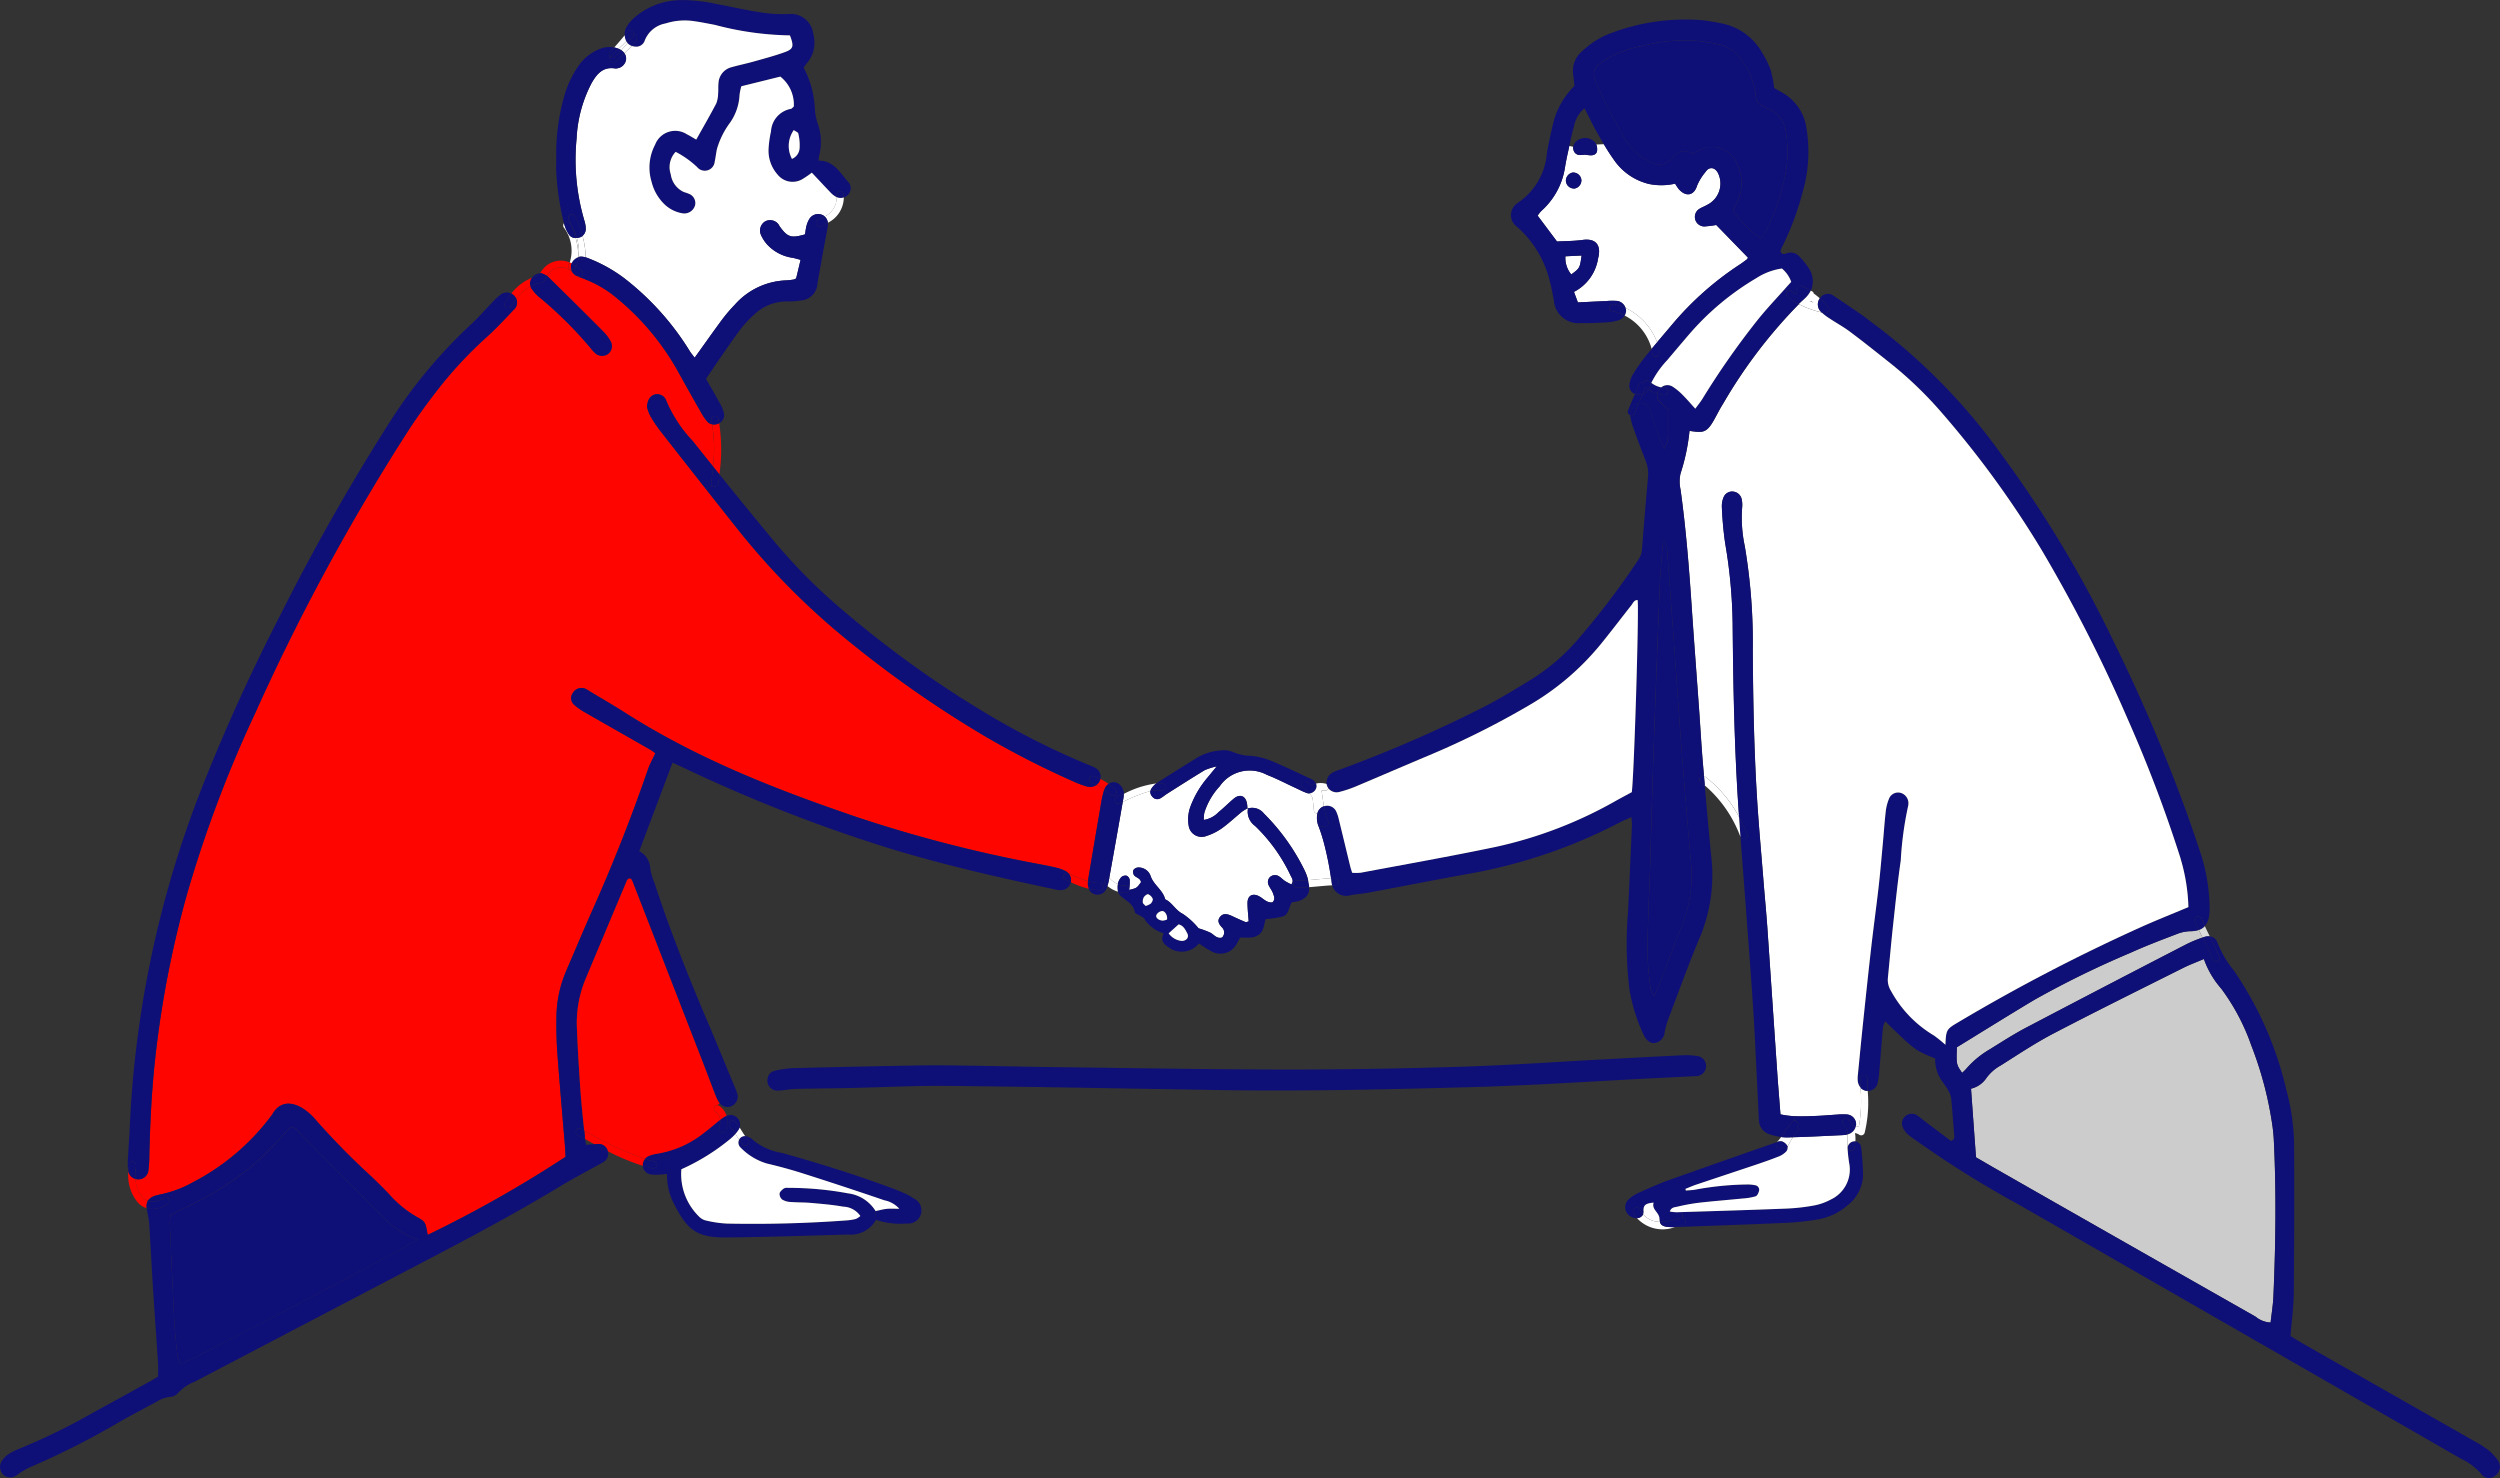 <svg id="グループ_1159" data-name="グループ 1159" xmlns="http://www.w3.org/2000/svg" xmlns:xlink="http://www.w3.org/1999/xlink" width="227.757" height="134.652" viewBox="0 0 227.757 134.652">
  <rect x="0" y="0" width="227.757" height="134.652" fill="#333333" stroke="none"/>
  <defs>
    <clipPath id="clip-path">
      <rect id="長方形_1718" data-name="長方形 1718" width="227.757" height="134.652" fill="none"/>
    </clipPath>
  </defs>
  <g id="グループ_1158" data-name="グループ 1158" clip-path="url(#clip-path)">
    <path id="パス_15162" data-name="パス 15162" d="M346.139,154.478a2.332,2.332,0,0,0,.718-.121c.11.233.224.468.34.7a11.2,11.2,0,0,0-1.583.666q-7.252,3.751-14.486,7.537c-1.143.6-2.233,1.307-3.332,1.988a8.464,8.464,0,0,0-2.154,1.791,4.4,4.4,0,0,1-.353.344c-.531-.766-.531-.766-.477-2.334,2.336-1.433,4.681-2.9,7.056-4.318a86.817,86.817,0,0,1,8.769-4.291c1.42-.645,2.884-1.2,4.341-1.753a3.577,3.577,0,0,1,1.161-.21" transform="translate(-146.539 -69.643)" fill="#ccc"/>
    <path id="パス_15163" data-name="パス 15163" d="M354.762,175.588c.238,4.773.176,9.545-.031,14.316-.035.8-.168,1.593-.257,2.407a2.325,2.325,0,0,1-1.376-.542q-8.552-4.849-17.091-9.718-3.371-1.92-6.738-3.844c-.5-.288-1-.581-1.635-.949-.151-2.094-.3-4.134-.452-6.254a2.325,2.325,0,0,0,1.407-.982,3.974,3.974,0,0,1,1.295-1.132c1.583-1,3.146-2.043,4.8-2.908,3.911-2.042,7.87-4,11.814-5.973.591-.3,1.215-.526,1.9-.82a8.229,8.229,0,0,0,1.559,2.675,19.363,19.363,0,0,1,2.749,5.176,33.115,33.115,0,0,1,1.954,7.486c.042.353.085.708.1,1.063" transform="translate(-147.618 -71.822)" fill="#ccc"/>
    <path id="パス_15164" data-name="パス 15164" d="M47.661,195.356a8.559,8.559,0,0,0,3.082,2c-1.009.718-20.036,10.7-21.613,11.348a4.745,4.745,0,0,1-.249-.842c-.114-1.019-.228-2.042-.282-3.066-.153-2.986-.282-5.974-.409-8.962a5.029,5.029,0,0,1,.065-.741c1.4-.713,2.786-1.322,4.069-2.1a27.666,27.666,0,0,0,3.691-2.649c1.14-.987,2.118-2.159,3.187-3.267.426.026.651.392.925.669q3.771,3.8,7.533,7.616" transform="translate(-12.718 -84.403)" fill="#0f0f78"/>
    <path id="パス_15165" data-name="パス 15165" d="M272.022,65.91c.071-.165.145-.327.217-.49.046-.1.094-.21.143-.319a.867.867,0,0,0,.537-.417,2.818,2.818,0,0,0,.777.368.9.9,0,0,0,.285.788,8.781,8.781,0,0,0,.705.605c0,.782,0,1.539,0,2.295a3.141,3.141,0,0,1-.047.667,3.937,3.937,0,0,1-.313.661c-.181-.407-.3-.638-.389-.884-.293-.84-.57-1.687-.856-2.531a.954.954,0,0,0-1.057-.744" transform="translate(-122.731 -29.184)" fill="#0f0f78"/>
    <path id="パス_15166" data-name="パス 15166" d="M274.59,94.033c.06-1.469.2-2.936.318-4.566a2.828,2.828,0,0,1,.394,1.389q.307,4.138.609,8.28c.238,3.294.454,6.59.708,9.884s.531,6.585.819,9.876a12.3,12.3,0,0,1-.85,5.9c-.715,1.731-1.348,3.494-2.022,5.242-.127.324-.28.638-.475,1.078-.145-.261-.282-.4-.3-.554a28.656,28.656,0,0,1-.3-3.06c-.018-1.739.069-3.481.117-5.22.013-.492.059-.982.074-1.472.117-3.928.216-7.857.35-11.784q.257-7.5.56-14.992" transform="translate(-123.392 -40.366)" fill="#0f0f78"/>
    <path id="パス_15167" data-name="パス 15167" d="M282.077,15.05A10.968,10.968,0,0,1,282,19.043a22.671,22.671,0,0,1-1.734,5.043,4.8,4.8,0,0,1-.466.653,10.592,10.592,0,0,1-2.551-2.543c.156-.319.344-.661.492-1.019a3.809,3.809,0,0,0-.127-3.236,2.422,2.422,0,0,0-3.453-1.226c-.155.086-.314.166-.583.31a1.267,1.267,0,0,0-1.809.342,1.513,1.513,0,0,1-2.037.387,5.229,5.229,0,0,1-1.323-.873,6.341,6.341,0,0,1-1.146-1.467c-.8-1.441-1.575-2.9-2.27-4.39s-.539-1.853.858-2.7a10.23,10.23,0,0,1,3.128-1.124,15.611,15.611,0,0,1,4.768-.485,19.372,19.372,0,0,1,2.112.318,3.414,3.414,0,0,1,2.257,1.543,6.544,6.544,0,0,1,1.218,3.187.986.986,0,0,0,.536.863c.233.129.475.241.718.353a2.561,2.561,0,0,1,1.488,2.076" transform="translate(-119.378 -3.011)" fill="#0f0f78"/>
    <path id="パス_15168" data-name="パス 15168" d="M261.334,42.42c-.165,1.153-.165,1.153-.943,1.724a2.359,2.359,0,0,1-.534-1.653l1.477-.072" transform="translate(-117.242 -19.139)" fill="#fff"/>
    <path id="パス_15169" data-name="パス 15169" d="M259.238,27.226a.749.749,0,0,0-.8-.705.768.768,0,0,0-.616.754.743.743,0,0,0,.8.7.755.755,0,0,0,.614-.751m-.71-2.716a.594.594,0,0,0,.6.419c.132,0,.263-.016.415-.028.153.016.328.042.5.054.29.016.564-.093.615-.374a1.132,1.132,0,0,0-.07-.612l.7-.026a19.111,19.111,0,0,0,1.05,1.605,5.384,5.384,0,0,0,3.077,2.019,5.647,5.647,0,0,0,2.364-.032,5.273,5.273,0,0,0,.321.484c.642.741,1.4.632,1.682-.311a4.879,4.879,0,0,1,.76-1.233c.339-.526.864-.448,1.146.1a2.167,2.167,0,0,1-.951,2.871c-.265.158-.57.257-.822.433a.869.869,0,0,0,.511,1.555,9.545,9.545,0,0,0,1.1-.136c.993,1.025,1.944,2,2.887,2.972-.035.069-.044.122-.075.147-.213.16-.423.324-.647.469A28.239,28.239,0,0,0,267.5,40.37c-.454.539-.914,1.075-1.366,1.615a5.666,5.666,0,0,0-2.874-3.124.971.971,0,0,0-.724-.638,6.1,6.1,0,0,0-1.064.01c-.842.036-1.684.078-2.555.12-.132-.353-.233-.63-.355-.959a4.147,4.147,0,0,0,2.2-3.065c.293-1.108-.133-1.848-1.413-1.667-.785.109-1.586.1-2.333.143l-1.764-2.356a2.782,2.782,0,0,1,.326-.419,6.682,6.682,0,0,0,2.176-4.042c.071-.44.161-.878.259-1.312.042-.192.083-.386.126-.578l.345.075a.769.769,0,0,0,.039.337" transform="translate(-115.168 -10.802)" fill="#fff"/>
    <path id="パス_15170" data-name="パス 15170" d="M307.406,189.461a3.946,3.946,0,0,1-.081.583.3.3,0,0,1-.023.083.287.287,0,0,1-.344.173.3.3,0,0,1-.267-.224.663.663,0,0,1,.565-.612.507.507,0,0,1,.15,0" transform="translate(-138.373 -85.479)" fill="#0f0f78"/>
    <path id="パス_15171" data-name="パス 15171" d="M365.544,153.714c.147.319.3.633.456.949a1.184,1.184,0,0,0-.518.055c-.047.016-.1.031-.143.049-.115-.233-.229-.468-.34-.7a1.251,1.251,0,0,0,.546-.353" transform="translate(-164.68 -69.353)" fill="#dbdcdc"/>
    <path id="パス_15172" data-name="パス 15172" d="M103.74,5.734a1.482,1.482,0,0,1-.036-.262c.1-.119.2-.238.3-.357a.3.3,0,0,1,.529.16c-.228-.039-.48.163-.386.4a1.291,1.291,0,0,1-.145.187c-.047.055-.1.109-.15.163a1.1,1.1,0,0,1-.109-.288" transform="translate(-46.789 -2.258)" fill="#0f0f78"/>
    <path id="パス_15173" data-name="パス 15173" d="M270.384,196.417a.981.981,0,0,1-.248-1.659,3.532,3.532,0,0,1,.9-.567c.893-.4,1.789-.806,2.71-1.137,3.271-1.171,6.552-2.312,9.832-3.46l.029-.009c-.288.3.171.762.463.459l.013-.015a.3.3,0,0,0,.493-.031.575.575,0,0,1-.116.435,1.875,1.875,0,0,1-.643.446c-.661.266-1.334.5-2.008.729-1.858.626-3.719,1.238-5.577,1.863-.327.109-.643.252-.964.381l.039.15c.293-.027.589-.031.878-.085a27.132,27.132,0,0,1,4.652-.466,3.392,3.392,0,0,1,.793.069.417.417,0,0,1,.349.492c-.043.192-.166.465-.314.514a5.447,5.447,0,0,1-1.179.2c-1.329.134-2.662.237-3.989.387a18.135,18.135,0,0,0-1.972.36c-.234.054-.544.046-.681.438a4.114,4.114,0,0,0,.61.069l.549-.018.016.5a.318.318,0,0,0-.106.018,5.937,5.937,0,0,1-1.975.373,1.113,1.113,0,0,1-.032-.265c-.012-.609-.727-.829-.537-1.49-.58.068-.966.137-.914.777a.589.589,0,0,1-.042.288,2.592,2.592,0,0,1-.319-.464c-.2-.368-.764-.04-.562.329a3.3,3.3,0,0,0,.324.488.9.9,0,0,1-.47-.1" transform="translate(-121.72 -85.537)" fill="#0f0f78"/>
    <path id="パス_15174" data-name="パス 15174" d="M295.356,188.738a4.1,4.1,0,0,0,.6.034l.47-.011a7.211,7.211,0,0,0-.477.835l-.01.019a.224.224,0,0,0-.018-.049.943.943,0,0,0-.467-.413.771.771,0,0,0-.484.049l0,0a4.162,4.162,0,0,0,.383-.463" transform="translate(-133.085 -85.155)" fill="#fff"/>
    <path id="パス_15175" data-name="パス 15175" d="M22.472,196.623a1.458,1.458,0,0,0,.6.485,1.063,1.063,0,0,0-.1.674,1.73,1.73,0,0,1-.825-.541,3.872,3.872,0,0,1-.844-2.84.9.9,0,0,0,.647.715,2.852,2.852,0,0,0,.524,1.506" transform="translate(-9.606 -87.71)" fill="#ff0500"/>
    <path id="パス_15176" data-name="パス 15176" d="M220.219,130.162a.353.353,0,0,1,.156.378.8.8,0,0,1-.082-.135.9.9,0,0,1-.075-.243" transform="translate(-99.358 -58.726)" fill="#0f0f78"/>
    <path id="パス_15177" data-name="パス 15177" d="M123.617,17.657c-.086-.412-.715-.238-.628.172a1,1,0,0,1,.021.135.945.945,0,0,1-.111-.055,1.966,1.966,0,0,1-.419-.329c-.576-.6-1.144-1.213-1.742-1.848a9.035,9.035,0,0,1-.824.568,1.748,1.748,0,0,1-2.3-.4,3.266,3.266,0,0,1-.816-2.346,9.679,9.679,0,0,1,.221-1.588,2.209,2.209,0,0,1,1.817-2.048c.074-.013.133-.1.259-.205a3.235,3.235,0,0,0-1.228-2.733c-1.123.277-2.322.573-3.55.878a4.951,4.951,0,0,0-.166.808,4.791,4.791,0,0,1-.856,2.5,7.535,7.535,0,0,0-1.194,2.382c-.091.389-.124.793-.212,1.182a.906.906,0,0,1-1.612.482,8.675,8.675,0,0,0-1.944-1.378,2.021,2.021,0,0,0-.448,2.041A2.077,2.077,0,0,0,109,17.459c.161.075.34.11.5.186a.9.9,0,0,1,.61,1.047,1.015,1.015,0,0,1-1.114.752,3.105,3.105,0,0,1-1.661-.811,4.253,4.253,0,0,1-1.19-2.061,4.466,4.466,0,0,1,.317-3.381,1.96,1.96,0,0,1,2.9-.952c.274.137.533.3.852.484.622-1.116,1.244-2.189,1.82-3.288a2.553,2.553,0,0,0,.171-.908c.031-.311,0-.627.034-.936a1.571,1.571,0,0,1,1.182-1.462c.685-.192,1.386-.338,2.073-.531.943-.267,1.894-.516,2.811-.853.772-.284.816-.537.445-1.516a28.141,28.141,0,0,1-6.84-.959c-.614-.116-1.226-.241-1.843-.329a5.738,5.738,0,0,0-2.651.2,2.508,2.508,0,0,0-1.887,1.537.82.82,0,0,1-.954.564,1.124,1.124,0,0,1-.233-.052l.047-.049c.218-.233.588-.642.352-.979a.328.328,0,0,0-.215-.14.305.305,0,0,0-.53-.16l-.3.357a1.369,1.369,0,0,1,.108-.636,3.142,3.142,0,0,1,.728-.934A6.539,6.539,0,0,1,108.69.011a14.312,14.312,0,0,1,3.322.344c1.316.239,2.62.548,3.941.75a12.667,12.667,0,0,0,2.661.175,2.055,2.055,0,0,1,2.262,1.8,2.9,2.9,0,0,1-.552,2.646c-.113.132-.212.277-.327.428a8.778,8.778,0,0,1,1.022,3.72,5.331,5.331,0,0,0,.233,1.3,4.994,4.994,0,0,1,.16,3.022,3.585,3.585,0,0,0-.047.435c1.44,0,1.987,1.194,2.783,2.04a.869.869,0,0,1-.135,1.106.89.89,0,0,1-.35.21,1.953,1.953,0,0,0-.044-.335m-3.98-4.208a4.49,4.49,0,0,0-.123-1.285c-.021-.111-.235-.184-.414-.314a2.515,2.515,0,0,0-.166,2.628,1.134,1.134,0,0,0,.7-1.029" transform="translate(-46.787 0)" fill="#0f0f78"/>
    <path id="パス_15178" data-name="パス 15178" d="M184.245,137.487a.29.29,0,0,0-.119-.075q.626-3.473,1.234-6.951a14.258,14.258,0,0,1,2.524-1,.6.6,0,0,0,.171.51.562.562,0,0,0,.718.172c.233-.125.436-.308.663-.449,1.13-.716,2.257-1.438,3.4-2.13a6.053,6.053,0,0,1,1.094-.344c-.392.479-.607.744-.827,1.008a8.86,8.86,0,0,0-1.56,2.634,3.349,3.349,0,0,0-.176,1.712,1.194,1.194,0,0,0,1.573,1.006,5.282,5.282,0,0,0,1.43-.7c.651-.464,1.235-1.022,1.858-1.53a3.458,3.458,0,0,1,.5-.3s0,.009,0,.014h0c.013,0,.026-.008.039-.009a1.6,1.6,0,0,0,.648,1.594,15.237,15.237,0,0,1,3.247,4.54c.093.181.254.394.133.658a.679.679,0,0,1-.076.124,6.009,6.009,0,0,1-.569-.3c-.186-.12-.339-.291-.524-.412a.675.675,0,0,0-.862.052.641.641,0,0,0-.107.743c.107.243.291.454.379.7.1.277.257.586-.046.857-.507.059-.8-.334-1.184-.544-.608-.335-1.083-.086-1.081.6,0,.563.07,1.127.108,1.68-.132.026-.23.081-.295.054-.409-.17-.813-.353-1.215-.542-.524-.248-.842-.241-1.089.061-.3.36-.11.665.143.945a.646.646,0,0,1,.026.949c-.476.133-.718-.257-1.059-.441a7.851,7.851,0,0,0-1.08-.4,6.558,6.558,0,0,0-1.435-1.316c-.672-.328-.957-1.032-1.605-1.327-.207-.848-1.046-1.295-1.325-2.117a1.149,1.149,0,0,0-1.142-.782.559.559,0,0,0-.426.232.539.539,0,0,0,.065.48c.186.224.575.259.626.628-.383.537-.383.539-1.07.705a.364.364,0,0,0,0-.085v0a4.809,4.809,0,0,0,.041-.816.528.528,0,0,0-.273-.387.569.569,0,0,0-.479.114,1.245,1.245,0,0,0-.334.646,2.117,2.117,0,0,1-.666-.456" transform="translate(-83.074 -57.401)" fill="#fff"/>
    <path id="パス_15179" data-name="パス 15179" d="M298.159,48.646c-.167.15-.332.3-.5.456a7.66,7.66,0,0,1-.99-.608.356.356,0,0,1-.034-.539.264.264,0,0,1,.363-.023c.138.1.28.192.422.282.01-.028.018-.057.031-.088a.367.367,0,0,1,.09-.139c-.271-.228.039-.7.389-.521.132.067.265.133.4.2a.428.428,0,0,1,.063.032l.36.181a2.49,2.49,0,0,1-.6.767" transform="translate(-133.789 -21.399)" fill="#0f0f78"/>
    <path id="パス_15180" data-name="パス 15180" d="M274.245,201.117a1.147,1.147,0,0,0,.032.266,2.02,2.02,0,0,1-1.526-.691.582.582,0,0,0,.042-.288c-.052-.64.334-.709.914-.777-.189.661.526.881.537,1.49" transform="translate(-123.06 -90.068)" fill="#fff"/>
    <path id="パス_15181" data-name="パス 15181" d="M275.193,202.734a3.178,3.178,0,0,1-3.456-.813.621.621,0,0,0,.558-.353,2.021,2.021,0,0,0,1.526.69c.084.316.327.42.736.462a4.831,4.831,0,0,0,.637.013" transform="translate(-122.602 -90.943)" fill="#fff"/>
    <path id="パス_15182" data-name="パス 15182" d="M205.326,131.855a1.359,1.359,0,0,0-1.469-.482.255.255,0,0,1,.007-.035l0,0c-.016.008-.031.018-.047.028-.01-.125-.013-.254-.033-.38-.1-.747-.627-.983-1.2-.519-.482.4-.918.85-1.4,1.241a2.358,2.358,0,0,1-1.342.71,2.957,2.957,0,0,1,.044-.653,6.311,6.311,0,0,1,1.4-2.413,3.314,3.314,0,0,1,4.3-1.042c.873.335,1.7.775,2.553,1.167.365.168.719.36,1.1.492a.6.6,0,0,0,.22.034,2.8,2.8,0,0,1,.269.362,11.085,11.085,0,0,1,.133,1.158.32.32,0,0,0,.327.314l-.009.034a1.992,1.992,0,0,0,.135,1.174,16.194,16.194,0,0,1,.549,1.786,28.533,28.533,0,0,1,.568,2.9c-.7.041-1.392.12-2.089.171a4.424,4.424,0,0,0-.3-.845,19.194,19.194,0,0,0-3.706-5.2" transform="translate(-90.165 -57.721)" fill="#fff"/>
    <path id="パス_15183" data-name="パス 15183" d="M190.968,128.253a2.778,2.778,0,0,1,.928-.039c.411.055.588-.572.173-.629a3.234,3.234,0,0,0-.572-.026c.042-.032.085-.064.129-.091,1.2-.77,2.416-1.521,3.628-2.275a4.858,4.858,0,0,1,2.031-.63,2.21,2.21,0,0,1,1.174.122,4.335,4.335,0,0,0,1.662.365,6.191,6.191,0,0,1,1.806.438c1.235.51,2.439,1.1,3.654,1.654a.886.886,0,0,1,.231.132,1.031,1.031,0,0,1,.239.3h-.111a.337.337,0,0,0-.291.181,3.481,3.481,0,0,0-.475-.369c-.353-.23-.679.335-.329.563a2.745,2.745,0,0,1,.6.524.6.6,0,0,1-.22-.034c-.376-.132-.731-.324-1.1-.492-.85-.392-1.68-.832-2.553-1.167a3.314,3.314,0,0,0-4.3,1.042,6.311,6.311,0,0,0-1.4,2.413,2.956,2.956,0,0,0-.044.653,2.356,2.356,0,0,0,1.342-.71c.485-.391.921-.845,1.4-1.241.568-.464,1.091-.228,1.195.519.02.126.023.254.033.38a3.458,3.458,0,0,0-.5.3c-.622.508-1.207,1.066-1.858,1.53a5.266,5.266,0,0,1-1.43.7,1.193,1.193,0,0,1-1.573-1.006,3.349,3.349,0,0,1,.176-1.712,8.848,8.848,0,0,1,1.56-2.634c.22-.264.435-.529.827-1.008a6.108,6.108,0,0,0-1.094.344c-1.143.692-2.27,1.414-3.4,2.13-.226.142-.43.324-.662.449a.562.562,0,0,1-.718-.172.6.6,0,0,1-.171-.51" transform="translate(-86.158 -56.189)" fill="#0f0f78"/>
    <path id="パス_15184" data-name="パス 15184" d="M262.121,37.347a.788.788,0,0,1-.516-.819,2.159,2.159,0,0,1,.272-.878A14.936,14.936,0,0,1,263.007,34q.308-.384.622-.762a2.71,2.71,0,0,1,.048.4c.018.419.669.42.651,0a3.556,3.556,0,0,0-.2-1c.453-.541.912-1.076,1.366-1.616a28.257,28.257,0,0,1,6.19-5.489c.223-.145.433-.31.647-.469.031-.024.041-.078.075-.147-.943-.969-1.893-1.947-2.887-2.971a9.692,9.692,0,0,1-1.1.135.869.869,0,0,1-.511-1.555c.252-.176.556-.275.822-.433a2.167,2.167,0,0,0,.951-2.871c-.282-.543-.808-.622-1.146-.1a4.892,4.892,0,0,0-.761,1.233c-.283.943-1.041,1.052-1.682.311a5.2,5.2,0,0,1-.32-.484,5.647,5.647,0,0,1-2.364.032,5.387,5.387,0,0,1-3.078-2.019,19.063,19.063,0,0,1-1.05-1.605c-.2-.329-.389-.663-.582-1-.422-.729-.778-1.495-1.181-2.278a2.781,2.781,0,0,0-.96,1.664c-.17.58-.3,1.173-.424,1.766-.042.192-.083.386-.125.578-.1.435-.187.873-.259,1.312a6.676,6.676,0,0,1-2.176,4.042,2.844,2.844,0,0,0-.325.419l1.763,2.356c.748-.042,1.549-.034,2.334-.143,1.28-.181,1.706.56,1.413,1.667a4.149,4.149,0,0,1-2.2,3.065c.122.329.223.606.355.959.871-.042,1.713-.085,2.555-.12a6.094,6.094,0,0,1,1.063-.01.972.972,0,0,1,.725.638,4.068,4.068,0,0,0-1.078-.344c-.411-.067-.587.562-.173.628a3.864,3.864,0,0,1,1.164.409.932.932,0,0,1-.513.414,4.6,4.6,0,0,1-1.047.2c-.8.048-1.607.085-2.41.07a2.243,2.243,0,0,1-2.478-2.107c-.111-.522-.189-1.055-.334-1.568a9.6,9.6,0,0,0-3.022-5.1,1.3,1.3,0,0,1,.054-2.157c.036-.026.07-.055.108-.08a6.013,6.013,0,0,0,2.566-4.494c.142-.834.327-1.663.519-2.487A7.166,7.166,0,0,1,256.6,9.278c-.036-.334-.066-.687-.114-1.039a2.334,2.334,0,0,1,.836-2.145,7.588,7.588,0,0,1,2.6-1.623,19.066,19.066,0,0,1,8.277-1.184,18.715,18.715,0,0,1,1.847.3,5.431,5.431,0,0,1,3.667,2.685,8.421,8.421,0,0,1,.767,1.557,11.338,11.338,0,0,1,.313,1.632l.718.411a4.412,4.412,0,0,1,2.234,3.315,13.154,13.154,0,0,1-.374,5.833,25.781,25.781,0,0,1-1.891,5,1.958,1.958,0,0,0-.114.334c.146.316.346.246.57.171a1.067,1.067,0,0,1,1.208.347,6.566,6.566,0,0,1,.754.936,2.152,2.152,0,0,1,.241,2.12l-.36-.181a.385.385,0,0,0-.063-.033c-.134-.065-.267-.132-.4-.2-.35-.176-.66.293-.389.521a.353.353,0,0,0-.089.138c-.013.031-.021.06-.031.088-.142-.089-.283-.182-.422-.282a.263.263,0,0,0-.363.023l-.254-.227.04-.044c.174-.2.355-.392.548-.606a2.748,2.748,0,0,0-.846-1.216,5.8,5.8,0,0,0-2.337.881,24.48,24.48,0,0,0-6.134,5.134c-.669.778-1.33,1.565-1.993,2.348A8.567,8.567,0,0,0,263.6,36.33a1.808,1.808,0,0,1-.182-.155.334.334,0,0,0-.55.169.356.356,0,0,0-.473.293,2.56,2.56,0,0,1-.273.71M275.788,17.48a10.967,10.967,0,0,0,.075-3.993,2.561,2.561,0,0,0-1.488-2.076c-.243-.112-.485-.224-.718-.353a.987.987,0,0,1-.536-.863A6.54,6.54,0,0,0,271.9,7.008a3.413,3.413,0,0,0-2.257-1.544,19.354,19.354,0,0,0-2.112-.318,15.6,15.6,0,0,0-4.768.486,10.222,10.222,0,0,0-3.128,1.123c-1.4.851-1.555,1.211-.858,2.7s1.474,2.949,2.27,4.39a6.345,6.345,0,0,0,1.146,1.467,5.217,5.217,0,0,0,1.322.873,1.513,1.513,0,0,0,2.037-.387,1.268,1.268,0,0,1,1.809-.342c.268-.143.428-.223.583-.31a2.423,2.423,0,0,1,3.454,1.226,3.809,3.809,0,0,1,.127,3.236c-.148.358-.335.7-.492,1.019a10.615,10.615,0,0,0,2.551,2.544,4.829,4.829,0,0,0,.466-.653,22.671,22.671,0,0,0,1.734-5.043m-19.475,8.974c.778-.571.778-.571.943-1.724l-1.477.072a2.357,2.357,0,0,0,.534,1.652" transform="translate(-113.164 -1.448)" fill="#0f0f78"/>
    <path id="パス_15185" data-name="パス 15185" d="M22.7,127.458a.916.916,0,0,0,.972-.9,9.245,9.245,0,0,0,.077-1.2c.071-3.036.216-6.064.557-9.085A93.046,93.046,0,0,1,27.19,101.45a112.716,112.716,0,0,1,6.222-16.506A197.2,197.2,0,0,1,47.37,59.2c.78-1.2,1.62-2.354,2.495-3.481A37.1,37.1,0,0,1,54.4,50.8c.9-.8,1.719-1.688,2.548-2.563a.857.857,0,0,0,.233-1,4.8,4.8,0,0,1,.925-.91,2.663,2.663,0,0,1,.364-.223.746.746,0,0,0,.075.166,3.611,3.611,0,0,0,.8.876,36.268,36.268,0,0,1,4.639,4.623,3.125,3.125,0,0,0,.458.482.94.94,0,0,0,1.122-.012.893.893,0,0,0,.223-1.094,3.963,3.963,0,0,0-.627-.861q-2.547-2.562-5.129-5.089a.223.223,0,0,0-.046-.037,1.379,1.379,0,0,1,.151-.239,1.577,1.577,0,0,1,.788-.5,1.474,1.474,0,0,1,1.35.378.862.862,0,0,0,.324.316l.03.015h0c.024.025.047.05.07.075a.28.28,0,0,0,.311.088c.153.059.306.113.454.179a10.284,10.284,0,0,1,2.338,1.281,23.3,23.3,0,0,1,5.947,6.824q1.1,1.991,2.23,3.969a5.321,5.321,0,0,0,.594.882.792.792,0,0,0,.445.251,13.738,13.738,0,0,1,.085,3.84q-.941-1.171-1.876-2.347a12.172,12.172,0,0,1-2.4-3.677.865.865,0,0,0-.974-.549c-.431.083-.754.5-.762,1.176a4.028,4.028,0,0,0,.3.8,12.666,12.666,0,0,0,.974,1.44Q72.434,62,74.5,64.631q1.284,1.632,2.576,3.257a65.974,65.974,0,0,0,9.177,9.542A101.744,101.744,0,0,0,99.894,87.1a81.43,81.43,0,0,0,8.1,4.134,8.366,8.366,0,0,0,1.127.418,1.068,1.068,0,0,0,.92-.125,4.909,4.909,0,0,1,.7.418,10.746,10.746,0,0,0-.334,1.539c-.364,2.1-.718,4.206-1.073,6.31-.031.181-.057.362-.076.5a9.656,9.656,0,0,1-1.734-.713.3.3,0,0,0-.057-.021.84.84,0,0,0-.2-.16,3.15,3.15,0,0,0-.741-.3c-.519-.13-1.046-.233-1.57-.335a124.861,124.861,0,0,1-16.7-4.294c-7.36-2.5-14.582-5.325-21.177-9.535-1.053-.671-2.138-1.295-3.206-1.94a3.479,3.479,0,0,0-.345-.207.894.894,0,0,0-1.174.329.805.805,0,0,0,.094,1.1,6.074,6.074,0,0,0,1.093.751c1.933,1.114,3.874,2.211,5.808,3.32.19.109.36.251.5.345-.243.531-.5.993-.676,1.488q-2.21,6.39-4.949,12.569c-.853,1.915-1.664,3.848-2.493,5.774a10.82,10.82,0,0,0-.891,4.161c-.013,1.115,0,2.234.083,3.346.209,2.849.464,5.694.7,8.541.026.307.031.617.044.894A111.054,111.054,0,0,1,49.1,132.523c-.2-1.162-.182-1.19-1.018-1.657a9.842,9.842,0,0,1-2.382-1.928c-.546-.589-1.12-1.153-1.7-1.71a67.65,67.65,0,0,1-5.069-5.154,5.27,5.27,0,0,0-1.191-1.066c-1.1-.692-2.137-.6-2.767.49a3.641,3.641,0,0,1-.234.325,20.9,20.9,0,0,1-7.015,5.9,10.211,10.211,0,0,1-3,1.117,3.172,3.172,0,0,0-.387.1,1.246,1.246,0,0,0-.732.475,1.46,1.46,0,0,1-.6-.485,2.846,2.846,0,0,1-.525-1.506,1.007,1.007,0,0,0,.21.032" transform="translate(-10.145 -20.019)" fill="#ff0500"/>
    <path id="パス_15186" data-name="パス 15186" d="M299.656,49.232c.1.041.2.078.3.112-.009,0-.019-.008-.027-.013q-.124-.068-.246-.142a.3.3,0,0,1-.029.042m-.567-.215a2.49,2.49,0,0,0,.6-.767l.108.054a.273.273,0,0,1,.16.2c.192.142.379.289.557.445a.936.936,0,0,0,.021,1.132,1.7,1.7,0,0,0,.138.15,8.979,8.979,0,0,1-2.076-.758c.163-.153.328-.306.5-.456" transform="translate(-134.72 -21.769)" fill="#fff"/>
    <path id="パス_15187" data-name="パス 15187" d="M305.924,186.142c-.283-.308.176-.771.459-.459a2.269,2.269,0,0,1,.4.608,2.212,2.212,0,0,1,.278.026.993.993,0,0,1-.728.755l-.041.01v-.266a1.683,1.683,0,0,0-.37-.674" transform="translate(-137.986 -83.73)" fill="#0f0f78"/>
    <path id="パス_15188" data-name="パス 15188" d="M216.125,146.515a1.793,1.793,0,0,1,.018.222c-.372.027-.743.049-1.114.052a.316.316,0,0,1-.3-.413.3.3,0,0,1,.3-.238c.339,0,.677-.021,1.016-.046a3.892,3.892,0,0,1,.08.423" transform="translate(-96.875 -65.914)" fill="#0f0f78"/>
    <path id="パス_15189" data-name="パス 15189" d="M123.442,188.9a2.949,2.949,0,0,1-.256-.311.841.841,0,0,1,.372.109.979.979,0,0,1,.226.14,5.431,5.431,0,0,0,2.744,1.281c3.351.931,6.668,1.972,9.931,3.177.418.155.834.319,1.239.5a4.8,4.8,0,0,1,.814.456,1.2,1.2,0,0,1-.594,2.3,6.984,6.984,0,0,1-2.8-.33l-.046-.8c.358-.074.69-.17,1.029-.2s.671-.008,1.13-.008a2.473,2.473,0,0,0-1.358-.767q-3.672-1.251-7.365-2.431c-1.1-.353-2.223-.658-3.351-.923a5.522,5.522,0,0,1-2.373-1.44.619.619,0,0,1-.15-.729,3.285,3.285,0,0,0,.347.443c.29.3.751-.156.461-.461" transform="translate(-55.303 -85.088)" fill="#0f0f78"/>
    <path id="パス_15190" data-name="パス 15190" d="M181.039,129.43c-.392-.14-.223-.768.173-.628a5.085,5.085,0,0,1,.62.268.881.881,0,0,1-.047.16.848.848,0,0,1-.306.387,3.838,3.838,0,0,0-.44-.187" transform="translate(-81.58 -58.103)" fill="#0f0f78"/>
    <path id="パス_15191" data-name="パス 15191" d="M275.758,64.345a.326.326,0,0,1,0,.651,2.562,2.562,0,0,1-.685-.113.884.884,0,0,1,.205-.414,1.141,1.141,0,0,1,.167-.159,2.066,2.066,0,0,0,.313.034" transform="translate(-124.107 -29.016)" fill="#0f0f78"/>
    <path id="パス_15192" data-name="パス 15192" d="M189.428,130.043a1.893,1.893,0,0,0-.436.464.582.582,0,0,0-.093.229,14.326,14.326,0,0,0-2.524,1c.015-.088.031-.176.046-.264a2.881,2.881,0,0,0,.052-.472,8.832,8.832,0,0,1,2.955-.954" transform="translate(-84.089 -58.673)" fill="#fff"/>
    <path id="パス_15193" data-name="パス 15193" d="M268.664,51.027a.825.825,0,0,1-.13.5,3.867,3.867,0,0,0-1.165-.409c-.413-.067-.238-.7.173-.628a4.041,4.041,0,0,1,1.078.344.685.685,0,0,1,.044.189" transform="translate(-120.525 -22.78)" fill="#0f0f78"/>
    <path id="パス_15194" data-name="パス 15194" d="M96.987,9.153c.479-.857,1.052-1.575,2.2-1.376a.4.4,0,0,0,.132-.012.94.94,0,0,0,.827-.757A.833.833,0,0,0,100,6.383c.229-.216.458-.435.674-.662a1.161,1.161,0,0,0,.233.052.821.821,0,0,0,.954-.564,2.51,2.51,0,0,1,1.887-1.537,5.752,5.752,0,0,1,2.651-.2c.617.088,1.229.213,1.843.329a28.165,28.165,0,0,0,6.84.959c.371.979.327,1.233-.445,1.516-.917.337-1.868.586-2.811.853-.687.194-1.387.339-2.073.531a1.572,1.572,0,0,0-1.182,1.462c-.036.31,0,.626-.034.936a2.559,2.559,0,0,1-.171.909c-.576,1.1-1.2,2.172-1.82,3.287-.319-.182-.578-.347-.852-.484a1.961,1.961,0,0,0-2.9.953,4.465,4.465,0,0,0-.317,3.38,4.251,4.251,0,0,0,1.19,2.061,3.1,3.1,0,0,0,1.661.811,1.016,1.016,0,0,0,1.114-.752.9.9,0,0,0-.61-1.047c-.161-.075-.341-.11-.5-.186a2.074,2.074,0,0,1-1.109-1.581,2.021,2.021,0,0,1,.448-2.04,8.658,8.658,0,0,1,1.944,1.378.906.906,0,0,0,1.612-.482c.088-.39.121-.793.212-1.182a7.524,7.524,0,0,1,1.194-2.382,4.793,4.793,0,0,0,.856-2.5,4.951,4.951,0,0,1,.166-.808c1.228-.3,2.426-.6,3.55-.878a3.234,3.234,0,0,1,1.228,2.732c-.126.1-.186.192-.259.205a2.209,2.209,0,0,0-1.817,2.049,9.733,9.733,0,0,0-.222,1.587,3.27,3.27,0,0,0,.816,2.347,1.749,1.749,0,0,0,2.3.4,9.109,9.109,0,0,0,.824-.569c.6.635,1.166,1.246,1.742,1.848a1.963,1.963,0,0,0,.419.329.987.987,0,0,0,.11.055,1.9,1.9,0,0,1-1.094,1.758.823.823,0,0,0-.246-.151.941.941,0,0,0-1.163.4,2.371,2.371,0,0,0-.251.614c-.066.256-.091.522-.132.768-1.262.368-1.586.266-2.295-.707-.052-.071-.083-.159-.14-.226a.95.95,0,0,0-1.2-.246.978.978,0,0,0-.406,1.163,3.261,3.261,0,0,0,.555.9,3.9,3.9,0,0,0,2.314,1.246c.243.039.48.117.768.19-.153.638-.285,1.194-.406,1.69a1.166,1.166,0,0,1-.2.1,6.113,6.113,0,0,1-.661.08,6.557,6.557,0,0,0-4.719,2.211,14.436,14.436,0,0,0-1.132,1.319c-.824,1.11-1.619,2.242-2.532,3.515a7.466,7.466,0,0,1-.449-.6,24.84,24.84,0,0,0-5.966-6.64,13.52,13.52,0,0,0-3.265-1.814,1.954,1.954,0,0,0-.277-.094.314.314,0,0,0,.016-.114,7.587,7.587,0,0,0-.28-1.834.84.84,0,0,0,.3-.681,2.625,2.625,0,0,0-.11-.655,19.611,19.611,0,0,1-.725-7.542,12.077,12.077,0,0,1,1.342-5" transform="translate(-43.115 -1.536)" fill="#fff"/>
    <path id="パス_15195" data-name="パス 15195" d="M181.705,146.457a.326.326,0,0,1,0,.651,5.116,5.116,0,0,1-1.056-.14,1.477,1.477,0,0,1-.095-.516c.007-.046.015-.1.025-.168a4.658,4.658,0,0,0,1.127.173" transform="translate(-81.462 -66)" fill="#0f0f78"/>
    <path id="パス_15196" data-name="パス 15196" d="M306.671,185.958V184.8l.041-.009a.992.992,0,0,0,.728-.756,1.7,1.7,0,0,1,.272.06,13.806,13.806,0,0,0,.145-3.573.847.847,0,0,0,.581.3.628.628,0,0,0,.078,0,11.674,11.674,0,0,1-.276,3.822.328.328,0,0,1-.479.194.948.948,0,0,0-.4-.163,3.294,3.294,0,0,1,.034.751.507.507,0,0,0-.15,0,.663.663,0,0,0-.565.612.286.286,0,0,1-.012-.086" transform="translate(-138.364 -81.448)" fill="#fff"/>
    <path id="パス_15197" data-name="パス 15197" d="M216.135,130.244c-.35-.228-.024-.793.329-.564a3.5,3.5,0,0,1,.476.37.336.336,0,0,1,.291-.181h.111a.519.519,0,0,1,.021.4.7.7,0,0,1-.627.5,2.77,2.77,0,0,0-.6-.524" transform="translate(-97.448 -58.485)" fill="#0f0f78"/>
    <path id="パス_15198" data-name="パス 15198" d="M278.726,195.906c3.161-.1,6.321-.192,9.48-.317a18.028,18.028,0,0,0,2.522-.287,5.277,5.277,0,0,0,1.5-.534,3.015,3.015,0,0,0,1.677-3.331c-.059-.44-.13-.881-.145-1.324v-.033a.3.3,0,0,0,.267.225.286.286,0,0,0,.343-.173.306.306,0,0,0,.023-.083,3.948,3.948,0,0,0,.082-.583.593.593,0,0,1,.519.513,22.163,22.163,0,0,1,.177,2.664,3.651,3.651,0,0,1-1.4,2.641,5.623,5.623,0,0,1-2.882,1.317,23.249,23.249,0,0,1-2.792.29c-3.3.145-6.6.257-9.9.378l-.163,0c.259-.061.518-.137.773-.221a.332.332,0,0,0-.066-.645Z" transform="translate(-125.444 -85.483)" fill="#0f0f78"/>
    <path id="パス_15199" data-name="パス 15199" d="M121.931,186.79a2.794,2.794,0,0,1-.324.438,4.038,4.038,0,0,0-.486-.66c-.29-.3.17-.765.461-.46a3.673,3.673,0,0,1,.412.544.845.845,0,0,1-.064.138" transform="translate(-54.606 -83.923)" fill="#0f0f78"/>
    <path id="パス_15200" data-name="パス 15200" d="M274.639,64.13a.881.881,0,0,0-.205.414,2.819,2.819,0,0,1-.777-.368.974.974,0,0,0,.1-.218,3.857,3.857,0,0,1,.151-.4,2.171,2.171,0,0,0,.9.413,1.093,1.093,0,0,0-.168.16" transform="translate(-123.468 -28.676)" fill="#0f0f78"/>
    <path id="パス_15201" data-name="パス 15201" d="M95.92,41.084a4.452,4.452,0,0,0-.156-1.736,1.343,1.343,0,0,0,.248-.049.713.713,0,0,0,.262-.14,7.613,7.613,0,0,1,.28,1.834.316.316,0,0,1-.016.114,1.688,1.688,0,0,0-.368-.059.7.7,0,0,0-.249.036" transform="translate(-43.207 -17.668)" fill="#fff"/>
    <path id="パス_15202" data-name="パス 15202" d="M186.642,145.746a4.872,4.872,0,0,1-.041.816.311.311,0,0,0-.314-.3,1.931,1.931,0,0,1-.731-.147,1.246,1.246,0,0,1,.334-.646.57.57,0,0,1,.479-.114.528.528,0,0,1,.273.387" transform="translate(-83.719 -65.576)" fill="#0f0f78"/>
    <path id="パス_15203" data-name="パス 15203" d="M152.54,106.223c-.4-.14-.565.488-.173.628a3.757,3.757,0,0,1,.44.188,1.07,1.07,0,0,1-.92.125,8.445,8.445,0,0,1-1.127-.419,81.138,81.138,0,0,1-8.1-4.134,101.74,101.74,0,0,1-13.636-9.675,65.953,65.953,0,0,1-9.177-9.542q-1.292-1.624-2.576-3.257l.48-.378a.356.356,0,0,0,.6-.205q.051-.407.1-.816,2.547,3.165,5.144,6.295a52.357,52.357,0,0,0,6.569,6.487,96.239,96.239,0,0,0,12.629,9.017,70.009,70.009,0,0,0,9.317,4.681c.166.069.334.131.492.213a.945.945,0,0,1,.561,1.06,5.019,5.019,0,0,0-.62-.269" transform="translate(-52.909 -35.525)" fill="#0f0f78"/>
    <path id="パス_15204" data-name="パス 15204" d="M272.33,63.73a2.542,2.542,0,0,1-.222.66,1.231,1.231,0,0,1-.4.042.907.907,0,0,1-.291-.06,2.6,2.6,0,0,0,.273-.71.355.355,0,0,1,.472-.293.334.334,0,0,1,.55-.169,1.819,1.819,0,0,0,.183.155,4,4,0,0,0-.152.4.95.95,0,0,1-.1.218,2.935,2.935,0,0,1-.316-.243" transform="translate(-122.457 -28.473)" fill="#0f0f78"/>
    <path id="パス_15205" data-name="パス 15205" d="M308.789,178.721a.326.326,0,0,1,.651,0c0,.381.016.766.031,1.151a.619.619,0,0,1-.078,0,.854.854,0,0,1-.582-.3c-.011-.283-.021-.567-.022-.847" transform="translate(-139.319 -80.493)" fill="#0f0f78"/>
    <path id="パス_15206" data-name="パス 15206" d="M271.112,200.918c-.2-.368.362-.7.562-.329a2.622,2.622,0,0,0,.319.464.621.621,0,0,1-.557.353,3.3,3.3,0,0,1-.324-.488" transform="translate(-122.301 -90.429)" fill="#0f0f78"/>
    <path id="パス_15207" data-name="パス 15207" d="M269.771,51.125a5.665,5.665,0,0,1,2.874,3.125q-.254.3-.5.6a4.777,4.777,0,0,0-2.457-3.033.829.829,0,0,0,.13-.5.691.691,0,0,0-.044-.189" transform="translate(-121.676 -23.067)" fill="#fff"/>
    <path id="パス_15208" data-name="パス 15208" d="M90.285,44.661a2.185,2.185,0,0,0-.55-.254c-.032,0-.065,0-.1.007a4,4,0,0,1,.339-.453,2.071,2.071,0,0,1,2.371-.524,1.113,1.113,0,0,1-.094.176.306.306,0,0,0,.233.473.837.837,0,0,0,.09.213,1.474,1.474,0,0,0-1.35-.378,1.575,1.575,0,0,0-.788.5,1.378,1.378,0,0,0-.151.239" transform="translate(-40.442 -19.521)" fill="#ff0500"/>
    <path id="パス_15209" data-name="パス 15209" d="M190.2,150a1.648,1.648,0,0,0,1.21.694c.419-.007.676-.337.488-.689s-.344-.71-.791-.82L190.2,150m-2.517-4.66c-.05-.37-.44-.4-.625-.629a.539.539,0,0,1-.065-.48.562.562,0,0,1,.426-.231,1.149,1.149,0,0,1,1.142.782c.28.823,1.118,1.268,1.325,2.117.648.295.933,1,1.606,1.327a6.584,6.584,0,0,1,1.434,1.316,7.809,7.809,0,0,1,1.08.4c.34.184.583.575,1.058.441a.645.645,0,0,0-.026-.949c-.254-.28-.441-.585-.143-.945.247-.3.565-.31,1.089-.062.4.189.806.373,1.215.542.065.028.163-.027.295-.054-.037-.554-.108-1.117-.108-1.68,0-.685.474-.935,1.081-.6.381.21.677.6,1.184.543.3-.27.143-.58.046-.856-.088-.248-.272-.459-.379-.7a.641.641,0,0,1,.108-.743.674.674,0,0,1,.861-.052c.186.121.339.291.525.412a6.188,6.188,0,0,0,.568.3.717.717,0,0,0,.077-.124l.128.018a.317.317,0,0,0,.3.413c.371,0,.743-.024,1.114-.052.029.676-.288,1.044-1,1.275a4.843,4.843,0,0,1-.57.1c-.282.4-.249,1.091-.813,1.288a9.014,9.014,0,0,1-1.56.241c-.174.376-.119,1.008-.609,1.4-.516.409-1.1.266-1.736.288-.093.17-.184.365-.3.546a1.671,1.671,0,0,1-2.4.651c-.355-.181-.678-.421-1.057-.661a2,2,0,0,1-2.763.344c-.441-.285-.768-.633-.44-1.273a3.1,3.1,0,0,1-1.768-1.324c-.065-.137-.278-.2-.425-.3s-.41-.167-.431-.283c-.138-.785-.814-1.055-1.316-1.511a.8.8,0,0,1-.22-.368,2.711,2.711,0,0,0,.713.1.3.3,0,0,0,.311-.267c.687-.166.687-.168,1.07-.705m2.368,3.4c.07-.352-.166-.772-.445-.78a.689.689,0,0,0-.5.312c-.147.248.109.518.529.564a1.212,1.212,0,0,0,.412-.1m-1.482-1.453c.108-.108.221-.325.177-.436a.774.774,0,0,0-.412-.415c-.091-.034-.314.14-.4.272a.8.8,0,0,0-.088.488c.009.1.145.182.252.306a1.534,1.534,0,0,0,.469-.215" transform="translate(-83.734 -64.968)" fill="#0f0f78"/>
    <path id="パス_15210" data-name="パス 15210" d="M207.131,134.15a1.36,1.36,0,0,1,1.469.482,19.177,19.177,0,0,1,3.706,5.2,4.436,4.436,0,0,1,.3.845c-.339.024-.677.042-1.016.045a.3.3,0,0,0-.3.238l-.129-.018c.121-.264-.041-.477-.133-.658a15.228,15.228,0,0,0-3.247-4.539,1.6,1.6,0,0,1-.648-1.594" transform="translate(-93.438 -60.499)" fill="#0f0f78"/>
    <path id="パス_15211" data-name="パス 15211" d="M338.635,112.054a8.227,8.227,0,0,1-1.558-2.675c-.685.295-1.31.524-1.9.82-3.944,1.977-7.9,3.931-11.813,5.973-1.656.865-3.219,1.907-4.8,2.908a3.972,3.972,0,0,0-1.294,1.132,2.325,2.325,0,0,1-1.407.982c.153,2.12.3,4.161.453,6.254.633.368,1.132.661,1.635.949q3.368,1.925,6.738,3.844,8.544,4.863,17.091,9.718a2.327,2.327,0,0,0,1.376.542c.09-.814.223-1.609.257-2.407.207-4.771.269-9.544.031-14.317-.018-.355-.06-.71-.1-1.063a33.1,33.1,0,0,0-1.954-7.485,19.341,19.341,0,0,0-2.748-5.176m-36.12-61.517c.254.054.547-.226.368-.477a4.977,4.977,0,0,0-.8-.867.922.922,0,0,1,.076-.1.858.858,0,0,1,1.2-.114c.894.587,1.775,1.194,2.656,1.8.257.176.492.386.747.567a54.173,54.173,0,0,1,11.792,11.973,105.232,105.232,0,0,1,10.2,16.953,153.852,153.852,0,0,1,6.777,15.868q.672,1.888,1.3,3.8a16.8,16.8,0,0,1,.752,4.473,5.3,5.3,0,0,1-.042,1.068,1.705,1.705,0,0,1-.383.894c-.1-.212-.192-.425-.282-.642-.158-.383-.788-.215-.629.172.114.277.238.55.365.823a2.332,2.332,0,0,1-.718.12,3.594,3.594,0,0,0-1.161.21c-1.457.559-2.921,1.109-4.341,1.753a86.81,86.81,0,0,0-8.768,4.291c-2.374,1.42-4.719,2.886-7.055,4.319-.054,1.568-.054,1.568.477,2.333a4.489,4.489,0,0,0,.353-.343,8.445,8.445,0,0,1,2.154-1.791c1.1-.681,2.188-1.386,3.331-1.988q7.228-3.8,14.486-7.537a11.292,11.292,0,0,1,1.583-.666c.319.65.646,1.3.923,1.968.158.383.788.215.629-.173-.267-.647-.581-1.272-.891-1.9a.824.824,0,0,1,.694.581,9.444,9.444,0,0,0,1.472,2.5A32,32,0,0,1,344.6,121.36a19.8,19.8,0,0,1,.694,4.893q.039,6.763-.03,13.528c-.013,1.288-.189,2.576-.3,3.949.414.249.818.51,1.237.747q7.738,4.406,15.473,8.806a9.83,9.83,0,0,1,1.246.78,4.612,4.612,0,0,1,.917.958,1,1,0,0,1-.214,1.426.864.864,0,0,1-1.3-.179,5.433,5.433,0,0,0-1.806-1.35q-20.077-11.543-40.159-23.078a93.316,93.316,0,0,1-9.536-5.951,7.039,7.039,0,0,1-.75-.559,2,2,0,0,1-.44-.648.854.854,0,0,1,.24-.976.9.9,0,0,1,1-.133,4.583,4.583,0,0,1,.533.4c.885.671,1.772,1.34,2.617,1.979.392-.124.312-.367.3-.575-.085-1.112-.161-2.227-.273-3.337a2.121,2.121,0,0,0-.278-.721c-.126-.234-.3-.443-.445-.668a3.417,3.417,0,0,1-.733-2.214,12.566,12.566,0,0,1-1.589-.716,10.041,10.041,0,0,1-1.335-1.109c-.525-.475-1.027-.975-1.632-1.555a2.862,2.862,0,0,0-.2.554c-.12,1.378-.226,2.758-.345,4.136a5.149,5.149,0,0,1-.137.923.893.893,0,0,1-.9.726c-.015-.386-.027-.77-.031-1.151a.326.326,0,0,0-.651,0c0,.28.012.563.022.846a1.092,1.092,0,0,1-.25-.6,2.615,2.615,0,0,1,.008-.532c.161-1.643.319-3.288.492-4.931.233-2.218.467-4.437.721-6.655.214-1.862.469-3.718.682-5.579.151-1.33.264-2.664.387-4,.092-.979.153-1.959.269-2.935a4.311,4.311,0,0,1,.319-1.153.891.891,0,0,1,1.011-.466.982.982,0,0,1,.724.86,1.164,1.164,0,0,1-.037.4,31.22,31.22,0,0,0-.658,4.9c-.275,1.9-.474,3.807-.681,5.715-.184,1.685-.329,3.376-.5,5.063a1.9,1.9,0,0,0,.29,1.11,10.645,10.645,0,0,0,3.927,4.071,13.185,13.185,0,0,1,1.031.837c.061-1.359.1-1.418,1.134-2.031a167.083,167.083,0,0,1,16.728-8.71c1.382-.617,2.791-1.176,4.276-1.8a16.929,16.929,0,0,0-.716-4.427,124.776,124.776,0,0,0-4.84-12.753A137.61,137.61,0,0,0,322.281,72.1a89.3,89.3,0,0,0-9.135-12.541,35.19,35.19,0,0,0-4.838-4.618c-1.156-.912-2.3-1.835-3.484-2.716-.6-.453-1.275-.813-1.9-1.234a4.553,4.553,0,0,1-.674-.516c.09.023.179.042.269.062" transform="translate(-136.295 -22.013)" fill="#0f0f78"/>
    <path id="パス_15212" data-name="パス 15212" d="M139.467,31.978a2.015,2.015,0,0,1,.044.335.928.928,0,0,1-.651-.027.992.992,0,0,0-.021-.135c-.086-.411.542-.585.628-.173" transform="translate(-62.637 -14.322)" fill="#0f0f78"/>
    <path id="パス_15213" data-name="パス 15213" d="M103.062,6.405c-.108.113-.223.221-.335.33s-.246.234-.37.352a1.992,1.992,0,0,0-.4-.122c.331-.36.645-.736.958-1.111a1.542,1.542,0,0,0,.036.262,1.119,1.119,0,0,0,.109.288" transform="translate(-46.002 -2.642)" fill="#fff"/>
    <path id="パス_15214" data-name="パス 15214" d="M114.276,186.477a2.252,2.252,0,0,0,.062-1.311,1.189,1.189,0,0,1,.433-.075.885.885,0,0,1,.763,1.146,3.632,3.632,0,0,0-.412-.544c-.291-.3-.751.158-.461.46a4.035,4.035,0,0,1,.485.66,4.3,4.3,0,0,1-.462.449,19.445,19.445,0,0,1-4.467,2.772,5.4,5.4,0,0,0,1.618,4.316,1.273,1.273,0,0,0,.689.367,10.123,10.123,0,0,0,1.843.265q5.491.115,10.973-.295a4.424,4.424,0,0,0,.786-.132,1.781,1.781,0,0,0,.4-.264,1.966,1.966,0,0,0-1.566-.851c-.964-.173-1.946-.252-2.923-.34-.62-.055-1.249-.038-1.873-.087a1.594,1.594,0,0,1-.752-.215.684.684,0,0,1-.249-.55c.024-.173.228-.342.389-.464a.694.694,0,0,1,.391-.057,29.63,29.63,0,0,1,5.455.5,3.461,3.461,0,0,1,2.514,1.612l.046.8a2.649,2.649,0,0,1-2.563,1.34c-3.7.106-7.407.233-11.111.265-2.545.021-3.486-.627-4.641-2.885a5.794,5.794,0,0,1-.733-2.893c-.323.026-.571.06-.821.062a2.9,2.9,0,0,1-.78-.055.843.843,0,0,1-.6-.759c.291.088.586.17.883.239.407.1.581-.531.172-.627-.291-.069-.581-.148-.868-.236a.857.857,0,0,1,.348-.274,3.271,3.271,0,0,1,.772-.208,9.177,9.177,0,0,0,4.341-1.959c.477-.358.925-.758,1.4-1.127a1.962,1.962,0,0,1-.111.773c-.127.4.5.574.628.175" transform="translate(-48.147 -83.509)" fill="#0f0f78"/>
    <path id="パス_15215" data-name="パス 15215" d="M218.678,132.1a.894.894,0,0,0-.595.662.318.318,0,0,1-.327-.314,11.105,11.105,0,0,0-.134-1.158,2.746,2.746,0,0,0-.268-.361.706.706,0,0,0,.626-.5.519.519,0,0,0-.021-.4h.027a1.706,1.706,0,0,1,.791,0,.344.344,0,0,1,.148.05.915.915,0,0,0,.075.243.765.765,0,0,0,.082.135.29.29,0,0,1-.305.223h-.312c.043.273.083.549.121.822.029.2.057.4.091.6" transform="translate(-98.066 -58.646)" fill="#fff"/>
    <path id="パス_15216" data-name="パス 15216" d="M274.664,56.819a3.577,3.577,0,0,1,.2,1c.018.42-.633.418-.651,0a2.7,2.7,0,0,0-.047-.4q.249-.3.5-.6" transform="translate(-123.696 -25.636)" fill="#0f0f78"/>
    <path id="パス_15217" data-name="パス 15217" d="M123.491,188.9c.29.3-.171.766-.461.461a3.286,3.286,0,0,1-.347-.443.573.573,0,0,1,.074-.116.585.585,0,0,1,.479-.214,2.951,2.951,0,0,0,.256.311" transform="translate(-55.352 -85.088)" fill="#0f0f78"/>
    <path id="パス_15218" data-name="パス 15218" d="M186.259,147.554a2.711,2.711,0,0,1-.713-.1,1.407,1.407,0,0,1-.018-.694,1.939,1.939,0,0,0,.731.147.312.312,0,0,1,.314.3v0c0,.028,0,.057-.007.086h0a.3.3,0,0,1-.311.267" transform="translate(-83.691 -66.213)" fill="#0f0f78"/>
    <path id="パス_15219" data-name="パス 15219" d="M104.554,6.664a.9.9,0,0,1-.387-.264l.5-.6a.331.331,0,0,0,.07-.3.327.327,0,0,1,.215.14c.236.337-.133.746-.352.979l-.047.049" transform="translate(-46.998 -2.48)" fill="#0f0f78"/>
    <path id="パス_15220" data-name="パス 15220" d="M181.229,140.05a.773.773,0,0,1-.56-.5,5.12,5.12,0,0,0,1.057.14.326.326,0,0,0,0-.651,4.654,4.654,0,0,1-1.127-.173c.019-.142.046-.322.076-.5.355-2.1.709-4.207,1.073-6.31a10.747,10.747,0,0,1,.334-1.539,5.088,5.088,0,0,1,.576.474c.3.291.763-.17.459-.461a5.693,5.693,0,0,0-.648-.534.817.817,0,0,1,.91-.023,1.233,1.233,0,0,1,.448.619,1.057,1.057,0,0,1,.039.317c-.2.085-.4.165-.6.235-.394.138-.225.768.172.628.109-.039.218-.082.329-.127q-.605,3.475-1.234,6.951a.329.329,0,0,0-.342.536c.062.06.124.115.188.169-.021.067-.044.132-.07.2a.89.89,0,0,1-1.081.554" transform="translate(-81.483 -58.582)" fill="#0f0f78"/>
    <path id="パス_15221" data-name="パス 15221" d="M293.522,190.918a3.016,3.016,0,0,1-1.678,3.331,5.282,5.282,0,0,1-1.5.534,18.023,18.023,0,0,1-2.522.287c-3.158.125-6.32.22-9.48.317l-.549.018a4.13,4.13,0,0,1-.611-.069c.137-.392.446-.384.681-.438a18.123,18.123,0,0,1,1.972-.36c1.327-.151,2.66-.254,3.989-.387a5.452,5.452,0,0,0,1.179-.2c.148-.049.272-.322.314-.514a.417.417,0,0,0-.349-.492,3.385,3.385,0,0,0-.792-.069,27.181,27.181,0,0,0-4.652.465c-.288.054-.585.058-.878.085-.013-.05-.026-.1-.04-.15.321-.128.637-.272.964-.381,1.858-.625,3.719-1.238,5.578-1.863.673-.228,1.346-.464,2.007-.729a1.874,1.874,0,0,0,.643-.446.574.574,0,0,0,.116-.435l.01-.019a7.014,7.014,0,0,1,.477-.835c1.493-.038,2.985-.121,4.478-.189a2.371,2.371,0,0,0,.487-.065v1.157a.285.285,0,0,0,.011.086v.033a13.124,13.124,0,0,0,.145,1.324" transform="translate(-125.058 -84.965)" fill="#fff"/>
    <path id="パス_15222" data-name="パス 15222" d="M195.69,154.264c.187.352-.07.682-.488.689a1.648,1.648,0,0,1-1.21-.694l.907-.816c.448.111.609.482.791.82" transform="translate(-87.525 -69.231)" fill="#fff"/>
    <path id="パス_15223" data-name="パス 15223" d="M192.466,151.221c.278.008.514.428.445.78a1.2,1.2,0,0,1-.412.1c-.42-.046-.676-.316-.529-.563a.69.69,0,0,1,.5-.313" transform="translate(-86.594 -68.228)" fill="#fff"/>
    <path id="パス_15224" data-name="パス 15224" d="M367.17,157.335c.16.387-.471.555-.628.172-.277-.671-.6-1.317-.924-1.967.047-.018.1-.032.143-.049a1.2,1.2,0,0,1,.518-.055c.31.627.623,1.252.891,1.9" transform="translate(-164.959 -70.126)" fill="#0f0f78"/>
    <path id="パス_15225" data-name="パス 15225" d="M365.223,153.009a1.251,1.251,0,0,1-.546.353c-.127-.272-.251-.546-.364-.822-.16-.388.47-.555.628-.173.089.217.184.43.282.642" transform="translate(-164.359 -68.647)" fill="#0f0f78"/>
    <path id="パス_15226" data-name="パス 15226" d="M324.446,100.989a16.934,16.934,0,0,1,.716,4.427c-1.485.622-2.893,1.181-4.276,1.8a166.853,166.853,0,0,0-16.728,8.71c-1.038.612-1.073.671-1.134,2.031a13.185,13.185,0,0,0-1.031-.837,10.646,10.646,0,0,1-3.927-4.071,1.9,1.9,0,0,1-.29-1.11c.168-1.687.313-3.377.5-5.062.207-1.909.406-3.817.681-5.715a31.228,31.228,0,0,1,.658-4.9,1.163,1.163,0,0,0,.037-.4.983.983,0,0,0-.724-.86.892.892,0,0,0-1.011.466,4.319,4.319,0,0,0-.319,1.153c-.116.975-.177,1.955-.269,2.934-.123,1.334-.236,2.667-.387,4-.213,1.861-.469,3.718-.682,5.579-.254,2.218-.488,4.437-.721,6.655-.173,1.643-.331,3.287-.492,4.931a2.616,2.616,0,0,0-.008.532,1.1,1.1,0,0,0,.25.6,13.775,13.775,0,0,1-.144,3.572,1.722,1.722,0,0,0-.272-.06.877.877,0,0,0,.015-.228.9.9,0,0,0-.891-.829,5.669,5.669,0,0,0-.8.013c-.623.036-1.247.1-1.871.12-.659.025-1.319.062-2.008.026a8,8,0,0,1-1.319-.171c-.1-1.327-.209-2.57-.294-3.812-.3-4.408-.6-8.817-.9-13.225-.093-1.335-.226-2.669-.332-4-.225-2.848-.493-5.692-.653-8.543-.238-4.235-.316-8.476-.342-12.719a52.476,52.476,0,0,0-.728-9.466,12.445,12.445,0,0,1-.233-3.6,2.383,2.383,0,0,0-.047-.665.883.883,0,0,0-.726-.7.843.843,0,0,0-.894.448,2.083,2.083,0,0,0-.189.9,32.59,32.59,0,0,0,.3,3.331,46.58,46.58,0,0,1,.685,7.323c.051,5.672.156,11.34.541,17,.015.215.029.43.046.645a11.171,11.171,0,0,0-3.128-3.7.278.278,0,0,0-.068-.039q-.056-.633-.109-1.266c-.128-1.513-.212-3.028-.319-4.541-.23-3.206-.476-6.411-.692-9.617-.241-3.563-.525-7.121-1.015-10.659a3.384,3.384,0,0,1-.008-1.455,18.5,18.5,0,0,0,.823-3.9c1.218.158,1.547.257,2.3-1.124.257-.47.5-.947.786-1.4a45.455,45.455,0,0,1,6.875-9.026,9.006,9.006,0,0,0,2.076.759,4.549,4.549,0,0,0,.674.516c.628.422,1.3.782,1.9,1.234,1.181.881,2.329,1.8,3.484,2.716a35.256,35.256,0,0,1,4.838,4.618,89.3,89.3,0,0,1,9.135,12.542,137.563,137.563,0,0,1,7.829,15.373,124.725,124.725,0,0,1,4.84,12.753" transform="translate(-125.792 -22.775)" fill="#fff"/>
    <path id="パス_15227" data-name="パス 15227" d="M303.373,185.818a.869.869,0,0,1-.015.228,2.32,2.32,0,0,0-.278-.026,2.247,2.247,0,0,0-.4-.608c-.283-.311-.743.151-.459.459a1.683,1.683,0,0,1,.37.674v.266a2.361,2.361,0,0,1-.487.065c-1.493.068-2.985.151-4.478.189a3.711,3.711,0,0,1,.4-.5.312.312,0,0,0-.008-.454l.008-.012a.337.337,0,0,0-.244-.562l.02-.394c.689.036,1.348,0,2.008-.026.624-.023,1.247-.085,1.871-.12a5.671,5.671,0,0,1,.8-.013.9.9,0,0,1,.891.829" transform="translate(-134.282 -83.459)" fill="#0f0f78"/>
    <path id="パス_15228" data-name="パス 15228" d="M302.734,50.392c.18.251-.114.531-.368.477-.09-.019-.18-.039-.269-.061a1.684,1.684,0,0,1-.138-.15.936.936,0,0,1-.021-1.132,4.978,4.978,0,0,1,.8.866" transform="translate(-136.147 -22.345)" fill="#0f0f78"/>
    <path id="パス_15229" data-name="パス 15229" d="M296.9,186.006a.337.337,0,0,1,.244.562s0,.008-.008.012a.311.311,0,0,1,.008.454,3.75,3.75,0,0,0-.4.5c-.156,0-.314.008-.47.012a4.178,4.178,0,0,1-.6-.034,14.1,14.1,0,0,1,1.013-1.4.294.294,0,0,1,.217-.1" transform="translate(-133.401 -83.922)" fill="#0f0f78"/>
    <path id="パス_15230" data-name="パス 15230" d="M292.47,138.5l-.02.394a.293.293,0,0,0-.216.1,14.1,14.1,0,0,0-1.013,1.4,5.772,5.772,0,0,1-.972-.217,1.424,1.424,0,0,1-1.065-1.387q-.066-1.473-.14-2.944c-.122-2.407-.223-4.815-.38-7.221-.205-3.161-.454-6.321-.689-9.48-.15-2.031-.311-4.06-.463-6.089.17.349.761.181.614-.2a13.947,13.947,0,0,0-.744-1.61q-.024-.323-.046-.645c-.384-5.66-.49-11.328-.541-17a46.569,46.569,0,0,0-.685-7.322,32.61,32.61,0,0,1-.3-3.332,2.087,2.087,0,0,1,.189-.9.841.841,0,0,1,.894-.448.884.884,0,0,1,.727.7,2.424,2.424,0,0,1,.047.665,12.425,12.425,0,0,0,.233,3.6,52.382,52.382,0,0,1,.728,9.465c.026,4.243.1,8.484.342,12.719.16,2.851.428,5.7.653,8.543.106,1.334.239,2.667.332,4,.31,4.408.6,8.817.906,13.225.085,1.243.19,2.484.293,3.812a8.009,8.009,0,0,0,1.319.171" transform="translate(-128.95 -36.808)" fill="#0f0f78"/>
    <path id="パス_15231" data-name="パス 15231" d="M261.508,48.742a7.637,7.637,0,0,0,.99.608,45.456,45.456,0,0,0-6.875,9.026c-.285.453-.529.93-.786,1.4-.751,1.381-1.08,1.281-2.3,1.123a18.533,18.533,0,0,1-.823,3.9,3.375,3.375,0,0,0,.008,1.455c.49,3.538.773,7.1,1.014,10.659.217,3.206.463,6.411.692,9.617.108,1.513.191,3.028.319,4.541q.054.632.109,1.265c-.311-.136-.572.371-.261.6.114.085.226.172.335.26q.272,3.137.571,6.271a14.736,14.736,0,0,1-.925,7.352c-1.058,2.5-1.978,5.067-2.945,7.609a7.434,7.434,0,0,0-.357,1.278,1.058,1.058,0,0,1-.816.946c-.426.1-.845-.169-1.114-.767a16.239,16.239,0,0,1-1.269-4.074,34.216,34.216,0,0,1-.133-7.082q.186-3.947.357-7.894c.008-.206-.025-.415-.047-.747-.414.186-.737.309-1.039.469A47.5,47.5,0,0,1,232.6,101.22c-3.117.561-6.224,1.176-9.335,1.755-.526.1-1.065.127-1.591.224a1.338,1.338,0,0,1-1.69-.9c.093,0,.187-.008.282-.012.419-.013.42-.665,0-.651-.128,0-.257.01-.384.016a28.533,28.533,0,0,0-.568-2.9,16.2,16.2,0,0,0-.549-1.786,2,2,0,0,1-.135-1.174c0-.012.007-.023.009-.035a.276.276,0,0,0,.064,0,5.9,5.9,0,0,1,.073.853.331.331,0,0,0,.326.326h.233a.33.33,0,0,0,.282-.491,4.506,4.506,0,0,1-.283-.853c-.023-.127-.049-.252-.08-.378l-.02-.117a.883.883,0,0,1,.1-.03.9.9,0,0,1,1.013.476,3.547,3.547,0,0,1,.251.755c.35,1.428.692,2.859,1.041,4.289.041.168.1.333.171.565a4.42,4.42,0,0,0,.793-.007c4.076-.767,8.16-1.488,12.217-2.335a38.835,38.835,0,0,0,11.076-4.25c.463-.259.934-.507,1.391-.754.214-1.642.666-16.533.532-17.5-.327-.008-.412.282-.565.474-.941,1.19-1.856,2.4-2.815,3.579a23.938,23.938,0,0,1-6.606,5.593,76.951,76.951,0,0,1-8.97,4.484c-2.262.948-4.51,1.925-6.772,2.876a10.8,10.8,0,0,1-1.393.464.968.968,0,0,1-1.054-.324.353.353,0,0,0-.156-.378,1.01,1.01,0,0,1,.51-1.023,2.329,2.329,0,0,1,.362-.174,120.511,120.511,0,0,0,13.725-5.971c1.417-.752,2.789-1.589,4.157-2.431A18.5,18.5,0,0,0,242.2,80.1a72.736,72.736,0,0,0,5.678-7.45,1.937,1.937,0,0,0,.339-1q.257-3.27.546-6.539a3.278,3.278,0,0,0-.241-1.565c-.381-.953-.738-1.915-1.083-2.881a5.666,5.666,0,0,1-.3-1.159.35.35,0,0,1,0-.059.336.336,0,0,0,.438-.205c.1-.3.225-.588.35-.876a.954.954,0,0,1,1.057.744c.286.844.564,1.69.857,2.531.085.246.208.477.389.884a3.968,3.968,0,0,0,.312-.661,3.141,3.141,0,0,0,.047-.667c0-.756,0-1.513,0-2.295a8.677,8.677,0,0,1-.7-.605.9.9,0,0,1-.285-.788,2.58,2.58,0,0,0,.685.112.326.326,0,0,0,0-.651,1.934,1.934,0,0,1-.313-.034A.89.89,0,0,1,251,56.872a5.211,5.211,0,0,1,.921.762c.376.373.72.78,1.146,1.249.259-.357.475-.619.651-.9a72.009,72.009,0,0,1,5.067-7.235c.767-.958,1.617-1.85,2.432-2.768l.254.226a.356.356,0,0,0,.034.539m-9.688,57.334a12.314,12.314,0,0,0,.85-5.9q-.432-4.936-.819-9.876c-.254-3.294-.47-6.59-.708-9.884q-.3-4.142-.609-8.28a2.818,2.818,0,0,0-.394-1.389c-.115,1.63-.257,3.1-.317,4.566q-.305,7.5-.56,14.992c-.133,3.927-.233,7.857-.35,11.784-.014.49-.06.98-.073,1.472-.049,1.739-.136,3.482-.117,5.22a28.48,28.48,0,0,0,.3,3.06c.018.153.155.293.3.554.2-.44.348-.754.475-1.078.674-1.747,1.308-3.511,2.022-5.242" transform="translate(-98.624 -21.646)" fill="#0f0f78"/>
    <path id="パス_15232" data-name="パス 15232" d="M286.01,44.577a2.754,2.754,0,0,1,.847,1.216c-.194.213-.375.407-.549.606l-.039.044c-.816.919-1.666,1.811-2.433,2.768a72,72,0,0,0-5.067,7.235c-.176.285-.392.547-.651.9-.426-.469-.77-.876-1.146-1.249a5.183,5.183,0,0,0-.921-.762.889.889,0,0,0-1.039.068,2.155,2.155,0,0,1-.9-.413,8.564,8.564,0,0,1,1.437-2.054c.663-.783,1.324-1.57,1.993-2.348a24.468,24.468,0,0,1,6.134-5.134,5.8,5.8,0,0,1,2.337-.881" transform="translate(-123.672 -20.112)" fill="#fff"/>
    <path id="パス_15233" data-name="パス 15233" d="M295.847,189.89a.216.216,0,0,1,.018.049.3.3,0,0,1-.493.031l-.013.015c-.291.3-.751-.156-.463-.459a.773.773,0,0,1,.484-.049.947.947,0,0,1,.467.414" transform="translate(-133.01 -85.477)" fill="#0f0f78"/>
    <path id="パス_15234" data-name="パス 15234" d="M289.423,137.234c.147.383-.445.55-.614.2q-.068-.906-.13-1.812a14,14,0,0,1,.744,1.61" transform="translate(-130.246 -61.191)" fill="#0f0f78"/>
    <path id="パス_15235" data-name="パス 15235" d="M286.181,134.36a.1.1,0,0,1-.015-.029,11.361,11.361,0,0,0-3.237-4.662c-.026-.288-.05-.575-.075-.863a.287.287,0,0,1,.068.039,11.17,11.17,0,0,1,3.128,3.7q.061.906.13,1.812" transform="translate(-127.618 -58.115)" fill="#fff"/>
    <path id="パス_15236" data-name="パス 15236" d="M212.173,175.251a.92.92,0,0,1-.151,1.82c-.088.012-.179,0-.267.01q-2.007.1-4.01.2c-5.305.267-10.607.632-15.915.782-8.479.238-16.959.426-25.133.243-7.854-.124-15.4-.273-22.94-.344-2.944-.027-5.889.127-8.835.19-1.651.036-3.3.041-4.955.083-.531.013-1.06.136-1.593.153a.909.909,0,0,1-.959-1.139.81.81,0,0,1,.6-.658,9.478,9.478,0,0,1,1.711-.249q5.62-.144,11.244-.241c1.384-.025,2.768-.013,4.152.006,3.079.044,6.158.116,9.239.153,6.873.083,13.748.207,20.623.21,5.268,0,10.535-.1,15.8-.262,4.237-.133,8.469-.436,12.7-.661,2.407-.128,4.814-.261,7.222-.373a7.1,7.1,0,0,1,1.464.075" transform="translate(-57.474 -79.032)" fill="#0f0f78"/>
    <path id="パス_15237" data-name="パス 15237" d="M282.526,128.787c.025.288.049.575.075.863-.109-.088-.221-.176-.335-.261-.311-.231-.051-.738.261-.6" transform="translate(-127.289 -58.096)" fill="#0f0f78"/>
    <path id="パス_15238" data-name="パス 15238" d="M277.613,202.113a.332.332,0,0,1,.066.645c-.255.085-.514.16-.773.222h0a5.027,5.027,0,0,1-.637-.013c-.409-.042-.651-.147-.736-.463a5.936,5.936,0,0,0,1.975-.373.318.318,0,0,1,.106-.018" transform="translate(-124.314 -91.189)" fill="#0f0f78"/>
    <path id="パス_15239" data-name="パス 15239" d="M272.9,64.242a2.935,2.935,0,0,0,.316.243.867.867,0,0,1-.537.417,2.541,2.541,0,0,0,.222-.66" transform="translate(-123.027 -28.985)" fill="#0f0f78"/>
    <path id="パス_15240" data-name="パス 15240" d="M271.562,65.429c-.049.109-.1.215-.143.319-.072.162-.145.325-.217.49-.014,0-.029.006-.044.009a1.023,1.023,0,0,0-.744,1.072.284.284,0,0,1-.19-.378c.155-.446.35-.876.539-1.307.03-.067.067-.143.106-.223a.893.893,0,0,0,.291.06,1.236,1.236,0,0,0,.4-.042" transform="translate(-121.91 -29.512)" fill="#0f0f78"/>
    <path id="パス_15241" data-name="パス 15241" d="M271.328,66.928c.015,0,.03-.008.044-.01-.125.288-.247.578-.35.876a.336.336,0,0,1-.438.2,1.022,1.022,0,0,1,.744-1.071" transform="translate(-122.08 -30.192)" fill="#0f0f78"/>
    <path id="パス_15242" data-name="パス 15242" d="M248.174,99.608c.133.965-.319,15.857-.532,17.5-.458.248-.929.5-1.391.754a38.841,38.841,0,0,1-11.076,4.25c-4.058.847-8.142,1.569-12.217,2.335a4.421,4.421,0,0,1-.793.007c-.072-.233-.131-.4-.171-.565-.348-1.43-.69-2.861-1.041-4.289a3.516,3.516,0,0,0-.251-.755.9.9,0,0,0-1.013-.476.816.816,0,0,0-.1.03c-.034-.2-.062-.4-.091-.6-.038-.273-.077-.549-.121-.822h.313a.289.289,0,0,0,.3-.223.967.967,0,0,0,1.053.324,10.809,10.809,0,0,0,1.394-.464c2.262-.951,4.51-1.928,6.772-2.876a76.96,76.96,0,0,0,8.971-4.484,23.936,23.936,0,0,0,6.606-5.593c.959-1.177,1.875-2.389,2.815-3.579.153-.192.238-.482.565-.474" transform="translate(-98.98 -44.941)" fill="#fff"/>
    <path id="パス_15243" data-name="パス 15243" d="M263.246,23.5a1.132,1.132,0,0,1,.07.612c-.052.282-.325.391-.615.374-.176-.012-.35-.037-.5-.054-.151.012-.283.03-.415.028a.594.594,0,0,1-.6-.419.767.767,0,0,1-.039-.337.75.75,0,0,1,.285-.488,1.192,1.192,0,0,1,1.752.167.626.626,0,0,1,.067.116" transform="translate(-117.82 -10.339)" fill="#0f0f78"/>
    <path id="パス_15244" data-name="パス 15244" d="M261.344,29.342a.755.755,0,0,1-.614.751.742.742,0,0,1-.8-.7.767.767,0,0,1,.615-.754.75.75,0,0,1,.8.705" transform="translate(-117.273 -12.918)" fill="#0f0f78"/>
    <path id="パス_15245" data-name="パス 15245" d="M221.33,145.75c.42-.013.419.638,0,.651-.094,0-.189.007-.282.012a1.894,1.894,0,0,1-.077-.391c-.008-.085-.016-.171-.026-.255.127-.007.256-.013.384-.016" transform="translate(-99.686 -65.759)" fill="#0f0f78"/>
    <path id="パス_15246" data-name="パス 15246" d="M219.255,146.036a1.926,1.926,0,0,0,.076.391c-.7.036-1.4.116-2.094.17a1.793,1.793,0,0,0-.018-.222,3.891,3.891,0,0,0-.08-.423c.7-.05,1.392-.131,2.089-.171.01.085.018.171.026.256" transform="translate(-97.969 -65.773)" fill="#fff"/>
    <path id="パス_15247" data-name="パス 15247" d="M219.66,135.189a.33.33,0,0,1-.282.49h-.233a.33.33,0,0,1-.325-.325,5.958,5.958,0,0,0-.073-.853.278.278,0,0,1-.064,0,.893.893,0,0,1,.594-.662l.02.117c.031.125.057.251.08.378a4.469,4.469,0,0,0,.283.853" transform="translate(-98.665 -60.386)" fill="#0f0f78"/>
    <path id="パス_15248" data-name="パス 15248" d="M207.134,134.138a.247.247,0,0,0-.007.034.341.341,0,0,0-.039.01l.044-.042Z" transform="translate(-93.434 -60.52)" fill="#0f0f78"/>
    <path id="パス_15249" data-name="パス 15249" d="M207.129,134.141l-.044.042h0s0-.01,0-.015c.016-.009.031-.019.047-.027" transform="translate(-93.431 -60.522)" fill="#0f0f78"/>
    <path id="パス_15250" data-name="パス 15250" d="M192.075,130.067c.415.057.238.684-.172.628a2.782,2.782,0,0,0-.929.04.6.6,0,0,1,.093-.23,1.916,1.916,0,0,1,.437-.464,3.228,3.228,0,0,1,.571.026" transform="translate(-86.164 -58.67)" fill="#0f0f78"/>
    <path id="パス_15251" data-name="パス 15251" d="M190.6,148.856c.044.111-.07.329-.177.436a1.532,1.532,0,0,1-.469.215c-.108-.124-.243-.209-.252-.306a.8.8,0,0,1,.088-.488c.085-.132.308-.306.4-.272a.775.775,0,0,1,.412.415" transform="translate(-85.586 -66.971)" fill="#fff"/>
    <path id="パス_15252" data-name="パス 15252" d="M187.456,147.569a.364.364,0,0,1,0,.085l0,0c0-.029,0-.059.007-.086" transform="translate(-84.573 -66.58)" fill="#fff"/>
    <path id="パス_15253" data-name="パス 15253" d="M185.876,131.782a2.829,2.829,0,0,1-.052.473c-.015.088-.031.176-.046.263-.111.046-.22.088-.329.127-.4.14-.567-.49-.173-.628.2-.07.4-.15.6-.234" transform="translate(-83.492 -59.457)" fill="#0f0f78"/>
    <path id="パス_15254" data-name="パス 15254" d="M184.118,145.864a2.117,2.117,0,0,0,.666.456,1.4,1.4,0,0,0,.018.694,2.6,2.6,0,0,1-.958-.52,5.984,5.984,0,0,0,.155-.7v0a.29.29,0,0,1,.119.075" transform="translate(-82.947 -65.777)" fill="#fff"/>
    <path id="パス_15255" data-name="パス 15255" d="M184.337,130.651c.3.291-.159.752-.459.461a4.954,4.954,0,0,0-.577-.474.12.12,0,0,1,.007-.022.953.953,0,0,1,.38-.5,5.7,5.7,0,0,1,.649.534" transform="translate(-82.702 -58.706)" fill="#0f0f78"/>
    <path id="パス_15256" data-name="パス 15256" d="M183.764,145.774v0a6.022,6.022,0,0,1-.155.7c-.064-.054-.125-.109-.187-.17a.328.328,0,0,1,.342-.536" transform="translate(-82.712 -65.762)" fill="#0f0f78"/>
    <path id="パス_15257" data-name="パス 15257" d="M182.376,129.307a5.565,5.565,0,0,1,.736.445.951.951,0,0,0-.381.5.128.128,0,0,0-.007.022,4.945,4.945,0,0,0-.7-.418.848.848,0,0,0,.306-.387.88.88,0,0,0,.047-.16" transform="translate(-82.125 -58.341)" fill="#ff0500"/>
    <path id="パス_15258" data-name="パス 15258" d="M179.126,145.68c-.01.065-.018.122-.024.168a1.46,1.46,0,0,0,.094.516,8.1,8.1,0,0,1-1.633-.594.918.918,0,0,0-.228-.824.257.257,0,0,1,.057.021,9.713,9.713,0,0,0,1.734.713" transform="translate(-80.01 -65.397)" fill="#ff0500"/>
    <path id="パス_15259" data-name="パス 15259" d="M176.976,144.934a.916.916,0,0,1,.228.824c-.166-.076-.332-.158-.5-.241-.356-.177-.078-.692.271-.583" transform="translate(-79.651 -65.384)" fill="#0f0f78"/>
    <path id="パス_15260" data-name="パス 15260" d="M97.553,131.9l-.015.055a.9.9,0,0,1-.765.661,1.9,1.9,0,0,1-.658-.059c-5.1-1.078-10.187-2.236-15.183-3.768a141.4,141.4,0,0,1-18.786-7.378c-.28-.132-.565-.256-.876-.4-1.014,2.7-2.016,5.352-3.035,8.065a1.857,1.857,0,0,1,1.009,1.614,6,6,0,0,0,.381,1.277c1.451,4.458,3.195,8.8,5.035,13.11.752,1.763,1.474,3.542,2.206,5.313a7.148,7.148,0,0,1,.293.747.938.938,0,0,1-.581,1.189.89.89,0,0,1-1.01-.287,1.18,1.18,0,0,1-.123-.172,4.647,4.647,0,0,1-.331-.729c-.369-.956-.728-1.918-1.1-2.874q-3.195-8.231-6.4-16.459a1.439,1.439,0,0,0-.135-.226c-.306-.083-.361.153-.446.351q-1.839,4.38-3.678,8.759a10.386,10.386,0,0,0-.8,4.445c.077,1.962.2,3.924.335,5.881.085,1.166.21,2.329.331,3.491l-.272-.151c-.368-.2-.7.358-.329.562l.681.379c.02.171.06.337.094.534.257-.021.5-.052.747-.071.407.221.817.438,1.231.647a.856.856,0,0,1-.3.925,4.266,4.266,0,0,1-.575.332c-1.17.653-2.358,1.27-3.5,1.964-3.895,2.359-7.907,4.505-11.941,6.615q-10.672,5.584-21.341,11.178a3.91,3.91,0,0,0-1.524,1.047,1,1,0,0,1-.689.321,2.869,2.869,0,0,0-1.243.447c-1.06.572-2.127,1.133-3.177,1.723a73.247,73.247,0,0,1-8.468,4.293,8.286,8.286,0,0,0-1.127.7.958.958,0,0,1-1.125-.012A1.009,1.009,0,0,1,.1,184.74a2.1,2.1,0,0,1,.61-.685,4.945,4.945,0,0,1,1.069-.547,58.387,58.387,0,0,0,6.956-3.426c1.689-.912,3.364-1.845,5.045-2.771.192-.106.378-.227.62-.373,0-.392.021-.785,0-1.174-.148-2.272-.314-4.543-.457-6.815-.126-1.959-.218-3.922-.345-5.881-.03-.441-.138-.879-.212-1.318-.008-.051-.015-.1-.021-.146a2.263,2.263,0,0,0,1.906-.4c.34-.239.016-.8-.329-.561a1.54,1.54,0,0,1-1.474.285,1.246,1.246,0,0,1,.732-.475,3.078,3.078,0,0,1,.387-.1,10.211,10.211,0,0,0,3-1.117,20.887,20.887,0,0,0,7.014-5.9,3.54,3.54,0,0,0,.235-.325c.63-1.093,1.667-1.182,2.767-.49a5.257,5.257,0,0,1,1.191,1.066,67.649,67.649,0,0,0,5.069,5.154c.578.557,1.153,1.12,1.7,1.71a9.842,9.842,0,0,0,2.382,1.928c.835.467.819.5,1.018,1.657a111.053,111.053,0,0,0,12.559-7.109c-.013-.277-.018-.586-.044-.893-.233-2.847-.488-5.691-.7-8.541-.081-1.112-.1-2.231-.083-3.346a10.81,10.81,0,0,1,.891-4.161c.829-1.926,1.64-3.859,2.493-5.774q2.75-6.177,4.949-12.569c.171-.5.433-.957.676-1.488-.135-.094-.3-.237-.5-.345-1.934-1.109-3.875-2.207-5.808-3.32a6.074,6.074,0,0,1-1.093-.751.805.805,0,0,1-.094-1.1.894.894,0,0,1,1.174-.329,3.479,3.479,0,0,1,.345.207c1.069.645,2.153,1.268,3.206,1.94,6.595,4.211,13.817,7.031,21.177,9.535a124.946,124.946,0,0,0,16.7,4.294c.524.1,1.05.205,1.57.335a3.15,3.15,0,0,1,.741.3.852.852,0,0,1,.2.16c-.349-.109-.627.406-.271.583.166.083.332.165.5.241M38.024,164.482a8.562,8.562,0,0,1-3.082-2q-3.771-3.8-7.533-7.616c-.273-.277-.5-.643-.925-.669-1.068,1.107-2.047,2.28-3.186,3.266a27.67,27.67,0,0,1-3.691,2.65c-1.283.782-2.672,1.39-4.07,2.1a5.1,5.1,0,0,0-.065.741c.127,2.988.256,5.976.408,8.962.054,1.024.168,2.047.282,3.066a4.7,4.7,0,0,0,.249.842c1.576-.65,20.6-10.63,21.613-11.348" transform="translate(0 -51.531)" fill="#0f0f78"/>
    <path id="パス_15261" data-name="パス 15261" d="M132.921,195.047c-.459,0-.8-.026-1.13.008s-.671.13-1.029.2a3.459,3.459,0,0,0-2.514-1.612,29.591,29.591,0,0,0-5.455-.5.7.7,0,0,0-.391.057c-.161.122-.364.292-.389.464a.686.686,0,0,0,.249.55,1.594,1.594,0,0,0,.752.215c.623.049,1.252.031,1.873.087.977.088,1.959.167,2.923.34a1.966,1.966,0,0,1,1.566.852,1.8,1.8,0,0,1-.4.263,4.433,4.433,0,0,1-.786.132q-5.481.405-10.973.294a10.129,10.129,0,0,1-1.843-.265,1.268,1.268,0,0,1-.689-.367,5.4,5.4,0,0,1-1.618-4.316,19.423,19.423,0,0,0,4.466-2.772,4.253,4.253,0,0,0,.463-.449c.109.176.215.353.33.526a.618.618,0,0,0,.15.729,5.519,5.519,0,0,0,2.373,1.44c1.128.265,2.249.57,3.351.923q3.7,1.177,7.365,2.431a2.473,2.473,0,0,1,1.358.767" transform="translate(-50.993 -84.926)" fill="#fff"/>
    <path id="パス_15262" data-name="パス 15262" d="M138.635,32.76a2.593,2.593,0,0,1-1.451,2.3.92.92,0,0,0-.295-.573,1.9,1.9,0,0,0,1.094-1.758.928.928,0,0,0,.651.027" transform="translate(-61.762 -14.768)" fill="#fff"/>
    <path id="パス_15263" data-name="パス 15263" d="M118.564,36.332a.866.866,0,0,1,0,.252c-.137.837-.306,1.669-.458,2.5-.166.92-.332,1.842-.49,2.765a1.628,1.628,0,0,1-1.552,1.565,6.7,6.7,0,0,1-1.2.083,4.256,4.256,0,0,0-3.029,1.215,9.749,9.749,0,0,0-1.191,1.265c-.723.964-1.4,1.964-2.084,2.952-.353.51-.694,1.026-1.1,1.623.4.7.85,1.469,1.278,2.249a3.036,3.036,0,0,1,.347.858.817.817,0,0,1-.4.915l-.02.012c-.026-.142-.055-.285-.088-.427-.094-.408-.722-.236-.629.173.028.12.052.239.075.359a.782.782,0,0,1-.445-.251,5.242,5.242,0,0,1-.594-.883q-1.126-1.978-2.231-3.968A23.309,23.309,0,0,0,98.8,42.769a10.33,10.33,0,0,0-2.339-1.281c-.148-.066-.3-.12-.454-.179a.342.342,0,0,0,.149-.549,3.282,3.282,0,0,0-.54-.488,2.514,2.514,0,0,0,.234-.811.333.333,0,0,0,.619.015,2.059,2.059,0,0,1,.277.094,13.529,13.529,0,0,1,3.264,1.814,24.822,24.822,0,0,1,5.966,6.64c.108.181.254.34.449.6.914-1.274,1.708-2.405,2.532-3.516a14.443,14.443,0,0,1,1.132-1.319,6.555,6.555,0,0,1,4.719-2.211,5.991,5.991,0,0,0,.661-.08,1.208,1.208,0,0,0,.2-.1c.12-.5.252-1.052.405-1.69-.288-.074-.526-.151-.768-.191a3.905,3.905,0,0,1-2.314-1.245,3.285,3.285,0,0,1-.555-.9.979.979,0,0,1,.406-1.163.95.95,0,0,1,1.2.246c.057.066.088.154.14.226.708.972,1.032,1.075,2.294.707.041-.246.065-.513.132-.769a2.348,2.348,0,0,1,.251-.614.94.94,0,0,1,1.162-.4.8.8,0,0,1,.246.151,3.23,3.23,0,0,1-.56.263c-.392.142-.223.771.175.628a3.989,3.989,0,0,0,.681-.319" transform="translate(-43.141 -16.036)" fill="#0f0f78"/>
    <path id="パス_15264" data-name="パス 15264" d="M136.245,35.937a.915.915,0,0,1,.295.573,3.95,3.95,0,0,1-.681.319c-.4.142-.567-.487-.175-.628a3.214,3.214,0,0,0,.56-.264" transform="translate(-61.118 -16.214)" fill="#0f0f78"/>
    <path id="パス_15265" data-name="パス 15265" d="M131.791,21.906a4.472,4.472,0,0,1,.123,1.285,1.133,1.133,0,0,1-.7,1.029,2.515,2.515,0,0,1,.166-2.628c.179.131.392.2.414.314" transform="translate(-59.065 -9.742)" fill="#fff"/>
    <path id="パス_15266" data-name="パス 15266" d="M122.964,187.954a.584.584,0,0,0-.479.214.569.569,0,0,0-.074.115c-.115-.172-.221-.35-.33-.526a2.794,2.794,0,0,0,.324-.438.8.8,0,0,0,.064-.138c.166.257.316.526.5.773" transform="translate(-55.08 -84.452)" fill="#fff"/>
    <path id="パス_15267" data-name="パス 15267" d="M120.026,185.228a2.248,2.248,0,0,1-.062,1.311c-.127.4-.755.228-.628-.175a1.963,1.963,0,0,0,.111-.773c.091-.07.182-.14.277-.209a1.166,1.166,0,0,1,.3-.155" transform="translate(-53.834 -83.571)" fill="#0f0f78"/>
    <path id="パス_15268" data-name="パス 15268" d="M119.663,184.424a1.166,1.166,0,0,0-.3.155c-.094.069-.186.138-.277.209a.972.972,0,0,0-.427-.72.346.346,0,0,1,.156-.622.294.294,0,0,1,.173.06,1.717,1.717,0,0,1,.677.918" transform="translate(-53.471 -82.767)" fill="#ff0500"/>
    <path id="パス_15269" data-name="パス 15269" d="M108.77,166.317l-.228.161a.346.346,0,0,0-.156.622.971.971,0,0,1,.426.72c-.472.368-.92.768-1.4,1.127a9.178,9.178,0,0,1-4.341,1.959,3.275,3.275,0,0,0-.772.209.865.865,0,0,0-.349.273,29.817,29.817,0,0,1-5.528-2.6c-.12-1.162-.245-2.325-.33-3.491-.14-1.957-.258-3.919-.335-5.882a10.388,10.388,0,0,1,.8-4.445q1.832-4.381,3.678-8.759c.085-.2.14-.435.446-.352a1.443,1.443,0,0,1,.135.227q3.2,8.229,6.4,16.459c.371.955.729,1.918,1.1,2.874a4.669,4.669,0,0,0,.331.729,1.18,1.18,0,0,0,.123.172" transform="translate(-43.201 -65.799)" fill="#ff0500"/>
    <path id="パス_15270" data-name="パス 15270" d="M118.854,70.247a15.918,15.918,0,0,1,.02,4.66q-.291-.356-.577-.715a13.717,13.717,0,0,0-.085-3.84.96.96,0,0,0,.642-.106" transform="translate(-53.335 -31.694)" fill="#ff0500"/>
    <path id="パス_15271" data-name="パス 15271" d="M118.7,69.278c.032.142.062.285.088.426a.96.96,0,0,1-.642.106c-.022-.12-.047-.239-.075-.36-.093-.408.534-.581.628-.172" transform="translate(-53.266 -31.151)" fill="#0f0f78"/>
    <path id="パス_15272" data-name="パス 15272" d="M118.8,78.151c-.029.272-.062.544-.1.816a.356.356,0,0,1-.6.205.263.263,0,0,1-.049-.205c.064-.508.124-1.019.171-1.531.19.24.383.477.576.715" transform="translate(-53.261 -34.938)" fill="#0f0f78"/>
    <path id="パス_15273" data-name="パス 15273" d="M111.549,69.676q.935,1.175,1.876,2.346c-.047.511-.108,1.023-.171,1.531a.266.266,0,0,0,.049.205l-.48.378q-2.074-2.629-4.133-5.266a12.537,12.537,0,0,1-.974-1.439,4.038,4.038,0,0,1-.3-.8c.008-.681.33-1.093.762-1.176a.865.865,0,0,1,.974.549,12.177,12.177,0,0,0,2.4,3.677" transform="translate(-48.463 -29.524)" fill="#0f0f78"/>
    <path id="パス_15274" data-name="パス 15274" d="M107.76,192.627c.409.1.234.724-.172.627-.3-.07-.591-.151-.883-.239a.323.323,0,0,1-.006-.046.842.842,0,0,1,.194-.578c.286.088.576.167.868.236" transform="translate(-48.139 -86.803)" fill="#0f0f78"/>
    <path id="パス_15275" data-name="パス 15275" d="M102.316,190.829a.435.435,0,0,0,.007.046,20.553,20.553,0,0,1-3.188-1.329.138.138,0,0,0-.012-.034.865.865,0,0,0-.788-.63c-.143,0-.286,0-.431.018-.282-.153-.564-.308-.842-.463,0,0,0-.011,0-.016-.026-.257-.052-.516-.078-.773a29.819,29.819,0,0,0,5.528,2.6.845.845,0,0,0-.194.578" transform="translate(-43.756 -84.662)" fill="#ff0500"/>
    <path id="パス_15276" data-name="パス 15276" d="M104.649,5.492a.332.332,0,0,1-.07.3l-.5.6a.949.949,0,0,1-.109-.156c.052-.054.1-.108.15-.163a1.322,1.322,0,0,0,.145-.187c-.094-.234.158-.436.386-.4" transform="translate(-46.908 -2.476)" fill="#0f0f78"/>
    <path id="パス_15277" data-name="パス 15277" d="M103.7,7.143a.9.9,0,0,0,.387.264c-.217.228-.445.446-.674.662a.994.994,0,0,0-.277-.27c.191-.215.378-.435.564-.656" transform="translate(-46.535 -3.223)" fill="#fff"/>
    <path id="パス_15278" data-name="パス 15278" d="M103.388,6.858a.949.949,0,0,0,.109.156c-.186.221-.373.441-.564.656a1.2,1.2,0,0,0-.13-.075c-.041-.02-.082-.037-.121-.055q.186-.176.37-.352c.112-.109.228-.218.335-.33" transform="translate(-46.328 -3.094)" fill="#fff"/>
    <path id="パス_15279" data-name="パス 15279" d="M98.54,8.365a.836.836,0,0,1,.145.625.94.94,0,0,1-.828.757.417.417,0,0,1-.132.012c-1.144-.2-1.718.519-2.2,1.376a12.086,12.086,0,0,0-1.342,5,19.614,19.614,0,0,0,.726,7.542,2.645,2.645,0,0,1,.11.655.839.839,0,0,1-.3.681,10.492,10.492,0,0,0-.695-1.819c-.183-.378-.744-.049-.562.328.1.2.186.4.271.6a2.513,2.513,0,0,0-.226-.3.292.292,0,0,0-.472.033,24.4,24.4,0,0,1-.7-4.672c-.025-.4,0-.8,0-1.2a18.962,18.962,0,0,1,.759-5.81,9.094,9.094,0,0,1,1.26-2.643,4.185,4.185,0,0,1,1.959-1.558,2.259,2.259,0,0,1,1.3-.127q-.184.2-.375.394a.31.31,0,0,0,.01.456l-.01.01a.326.326,0,0,0,.459.461c.273-.272.559-.532.841-.8" transform="translate(-41.658 -3.518)" fill="#0f0f78"/>
    <path id="パス_15280" data-name="パス 15280" d="M102.219,8.338a.986.986,0,0,1,.277.271c-.282.265-.566.526-.84.8a.325.325,0,0,1-.459-.46l.009-.01a.3.3,0,0,0,.449,0c.192-.2.38-.4.564-.6" transform="translate(-45.614 -3.762)" fill="#0f0f78"/>
    <path id="パス_15281" data-name="パス 15281" d="M102.177,8.156a1.2,1.2,0,0,1,.13.075c-.184.205-.371.407-.563.6a.3.3,0,0,1-.449,0c.249-.248.507-.487.762-.728.039.018.08.036.12.055" transform="translate(-45.702 -3.655)" fill="#0f0f78"/>
    <path id="パス_15282" data-name="パス 15282" d="M101.573,7.879a2.042,2.042,0,0,1,.4.122c-.256.241-.513.48-.762.728a.31.31,0,0,1-.009-.456c.127-.128.252-.261.374-.394" transform="translate(-45.615 -3.555)" fill="#0f0f78"/>
    <path id="パス_15283" data-name="パス 15283" d="M95.371,51.8a.892.892,0,0,1-.223,1.094.94.94,0,0,1-1.122.012,3.182,3.182,0,0,1-.458-.482A36.259,36.259,0,0,0,88.93,47.8a3.634,3.634,0,0,1-.8-.876.775.775,0,0,1-.075-.166,4.572,4.572,0,0,1,.588-.243c.192-.065.467-.044.617-.194a2.23,2.23,0,0,0,.314-.51.26.26,0,0,1,.046.038q2.584,2.526,5.129,5.088a3.932,3.932,0,0,1,.627.862" transform="translate(-39.726 -20.668)" fill="#0f0f78"/>
    <path id="パス_15284" data-name="パス 15284" d="M99.879,190.526a.139.139,0,0,1,.012.034q-.621-.313-1.231-.646a4.215,4.215,0,0,1,.431-.018.865.865,0,0,1,.788.63" transform="translate(-44.513 -85.677)" fill="#0f0f78"/>
    <path id="パス_15285" data-name="パス 15285" d="M96.433,188.259s0,.012,0,.016l-.681-.379c-.368-.2-.039-.767.329-.562l.272.151c.026.257.052.516.078.773" transform="translate(-43.129 -84.502)" fill="#0f0f78"/>
    <path id="パス_15286" data-name="パス 15286" d="M94.934,35.708a10.583,10.583,0,0,1,.7,1.819.713.713,0,0,1-.262.14,1.3,1.3,0,0,1-.248.049h0a3.918,3.918,0,0,0-.475-1.076c-.085-.205-.175-.406-.271-.6-.182-.376.38-.7.562-.327" transform="translate(-42.563 -16.035)" fill="#0f0f78"/>
    <path id="パス_15287" data-name="パス 15287" d="M96.666,42.659a.334.334,0,0,1-.619-.015l0-.008A.7.7,0,0,1,96.3,42.6a1.733,1.733,0,0,1,.368.059" transform="translate(-43.334 -19.22)" fill="#0f0f78"/>
    <path id="パス_15288" data-name="パス 15288" d="M95.8,44.647a.342.342,0,0,1-.15.549,3.4,3.4,0,0,1-.381-.163l0,0a3.341,3.341,0,0,0-.353-.33.858.858,0,0,1-.089-.213.311.311,0,0,0,.329-.143,1.7,1.7,0,0,0,.106-.186,3.285,3.285,0,0,1,.541.488" transform="translate(-42.784 -19.924)" fill="#0f0f78"/>
    <path id="パス_15289" data-name="パス 15289" d="M96.018,45.915a.28.28,0,0,1-.311-.088c-.022-.025-.046-.05-.07-.075a3.4,3.4,0,0,0,.381.163" transform="translate(-43.149 -20.642)" fill="#ff0500"/>
    <path id="パス_15290" data-name="パス 15290" d="M95.674,39.5a4.462,4.462,0,0,1,.156,1.736l0,0a.325.325,0,0,1-.015-.093,6.909,6.909,0,0,0-.248-1.64c.035,0,.07,0,.108,0Z" transform="translate(-43.117 -17.823)" fill="#fff"/>
    <path id="パス_15291" data-name="パス 15291" d="M96.046,42.666l0,.008,0-.007,0,0" transform="translate(-43.333 -19.25)" fill="#0f0f78"/>
    <path id="パス_15292" data-name="パス 15292" d="M95.517,42.669l0,.007a2.514,2.514,0,0,1-.234.811,2.752,2.752,0,0,0-.407-.246,1.081,1.081,0,0,1,.64-.571" transform="translate(-42.807 -19.251)" fill="#0f0f78"/>
    <path id="パス_15293" data-name="パス 15293" d="M94.877,40.044a.322.322,0,0,0,.014.093,1.08,1.08,0,0,0-.64.572c-.055-.028-.111-.052-.166-.074a3.516,3.516,0,0,0-.51-3.151.327.327,0,0,1-.012-.428c.006.026.014.054.021.08a3.212,3.212,0,0,0,.435.958.706.706,0,0,0,.609.311,6.909,6.909,0,0,1,.248,1.64" transform="translate(-42.181 -16.719)" fill="#fff"/>
    <path id="パス_15294" data-name="パス 15294" d="M95.37,38.618c-.037,0-.074,0-.108,0a8.705,8.705,0,0,0-.368-1.081,3.935,3.935,0,0,1,.475,1.076" transform="translate(-42.815 -16.938)" fill="#0f0f78"/>
    <path id="パス_15295" data-name="パス 15295" d="M95.343,45.477l-.029-.015a.862.862,0,0,1-.324-.316,3.232,3.232,0,0,1,.353.33" transform="translate(-42.858 -20.369)" fill="#0f0f78"/>
    <path id="パス_15296" data-name="パス 15296" d="M94.322,37.209a8.616,8.616,0,0,1,.368,1.081.7.7,0,0,1-.609-.311,3.2,3.2,0,0,1-.435-.957c-.007-.026-.015-.054-.021-.08a.293.293,0,0,1,.473-.032,2.421,2.421,0,0,1,.224.3" transform="translate(-42.242 -16.605)" fill="#0f0f78"/>
    <path id="パス_15297" data-name="パス 15297" d="M95.232,43.957a1.645,1.645,0,0,1-.106.186.311.311,0,0,1-.329.143.886.886,0,0,1,0-.513.4.4,0,0,1,.024-.062,2.723,2.723,0,0,1,.407.246" transform="translate(-42.754 -19.722)" fill="#0f0f78"/>
    <path id="パス_15298" data-name="パス 15298" d="M94.618,43.651a.355.355,0,0,0-.024.062.877.877,0,0,0,0,.513.306.306,0,0,1-.233-.472,1.075,1.075,0,0,0,.094-.176c.055.021.111.046.166.074" transform="translate(-42.548 -19.661)" fill="#ff0500"/>
    <path id="パス_15299" data-name="パス 15299" d="M89.534,45.6a2.253,2.253,0,0,1-.314.51c-.15.15-.425.128-.617.194a4.458,4.458,0,0,0-.588.243.847.847,0,0,1,.135-.78c.091-.035.186-.065.28-.092a.777.777,0,0,0,.456-.322c.033,0,.065,0,.1-.007a2.184,2.184,0,0,1,.55.254" transform="translate(-39.691 -20.459)" fill="#0f0f78"/>
    <path id="パス_15300" data-name="パス 15300" d="M89.032,45.357a.777.777,0,0,1-.456.322c-.094.026-.189.057-.28.092a1.049,1.049,0,0,1,.736-.414" transform="translate(-39.837 -20.464)" fill="#0f0f78"/>
    <path id="パス_15301" data-name="パス 15301" d="M86.75,46.111a.846.846,0,0,0-.135.78,2.673,2.673,0,0,0-.365.223,4.8,4.8,0,0,0-.925.91,1.035,1.035,0,0,0-.127-.209.956.956,0,0,0-.329-.27,4.5,4.5,0,0,1,1.054-.993,4.72,4.72,0,0,1,.827-.441" transform="translate(-38.291 -20.804)" fill="#ff0500"/>
    <path id="パス_15302" data-name="パス 15302" d="M56.6,49.126a.859.859,0,0,1-.233,1c-.829.874-1.651,1.76-2.549,2.563a37.134,37.134,0,0,0-4.533,4.916c-.874,1.127-1.715,2.286-2.494,3.481A197.206,197.206,0,0,0,32.833,86.832a112.714,112.714,0,0,0-6.221,16.506,93.047,93.047,0,0,0-2.889,14.823c-.34,3.021-.485,6.05-.557,9.085a9.136,9.136,0,0,1-.076,1.2.916.916,0,0,1-.972.9.966.966,0,0,1-.21-.032,4.909,4.909,0,0,1,.054-1.182c.065-.412-.562-.588-.628-.175a6.435,6.435,0,0,0-.072.642,1.8,1.8,0,0,1-.041-.241,7.084,7.084,0,0,1,.01-1.068c.036-.713.086-1.426.132-2.138a96.236,96.236,0,0,1,6.567-31.415,173.441,173.441,0,0,1,7.192-15.831,197.806,197.806,0,0,1,9.822-17.35A45.657,45.657,0,0,1,52.427,51.5c.69-.63,1.3-1.344,1.959-2.014a6.209,6.209,0,0,1,.772-.736.951.951,0,0,1,.987-.1,8.557,8.557,0,0,0-.584.84c-.221.358.342.684.564.329a7.5,7.5,0,0,1,.477-.69" transform="translate(-9.566 -21.906)" fill="#0f0f78"/>
    <path id="パス_15303" data-name="パス 15303" d="M84.677,48.995a1,1,0,0,1,.127.209,7.43,7.43,0,0,0-.477.69c-.221.355-.785.029-.563-.329a8.5,8.5,0,0,1,.585-.84.95.95,0,0,1,.329.271" transform="translate(-37.769 -21.983)" fill="#0f0f78"/>
    <path id="パス_15304" data-name="パス 15304" d="M25.917,198.765c.345-.243.669.323.329.562a2.261,2.261,0,0,1-1.9.4,1.063,1.063,0,0,1,.1-.674,1.539,1.539,0,0,0,1.474-.285" transform="translate(-10.977 -89.652)" fill="#0f0f78"/>
    <path id="パス_15305" data-name="パス 15305" d="M21.38,193.039c.067-.414.694-.238.628.175a4.937,4.937,0,0,0-.054,1.182.9.9,0,0,1-.647-.715c.013-.215.038-.43.072-.642" transform="translate(-9.614 -86.989)" fill="#0f0f78"/>
  </g>
</svg>

